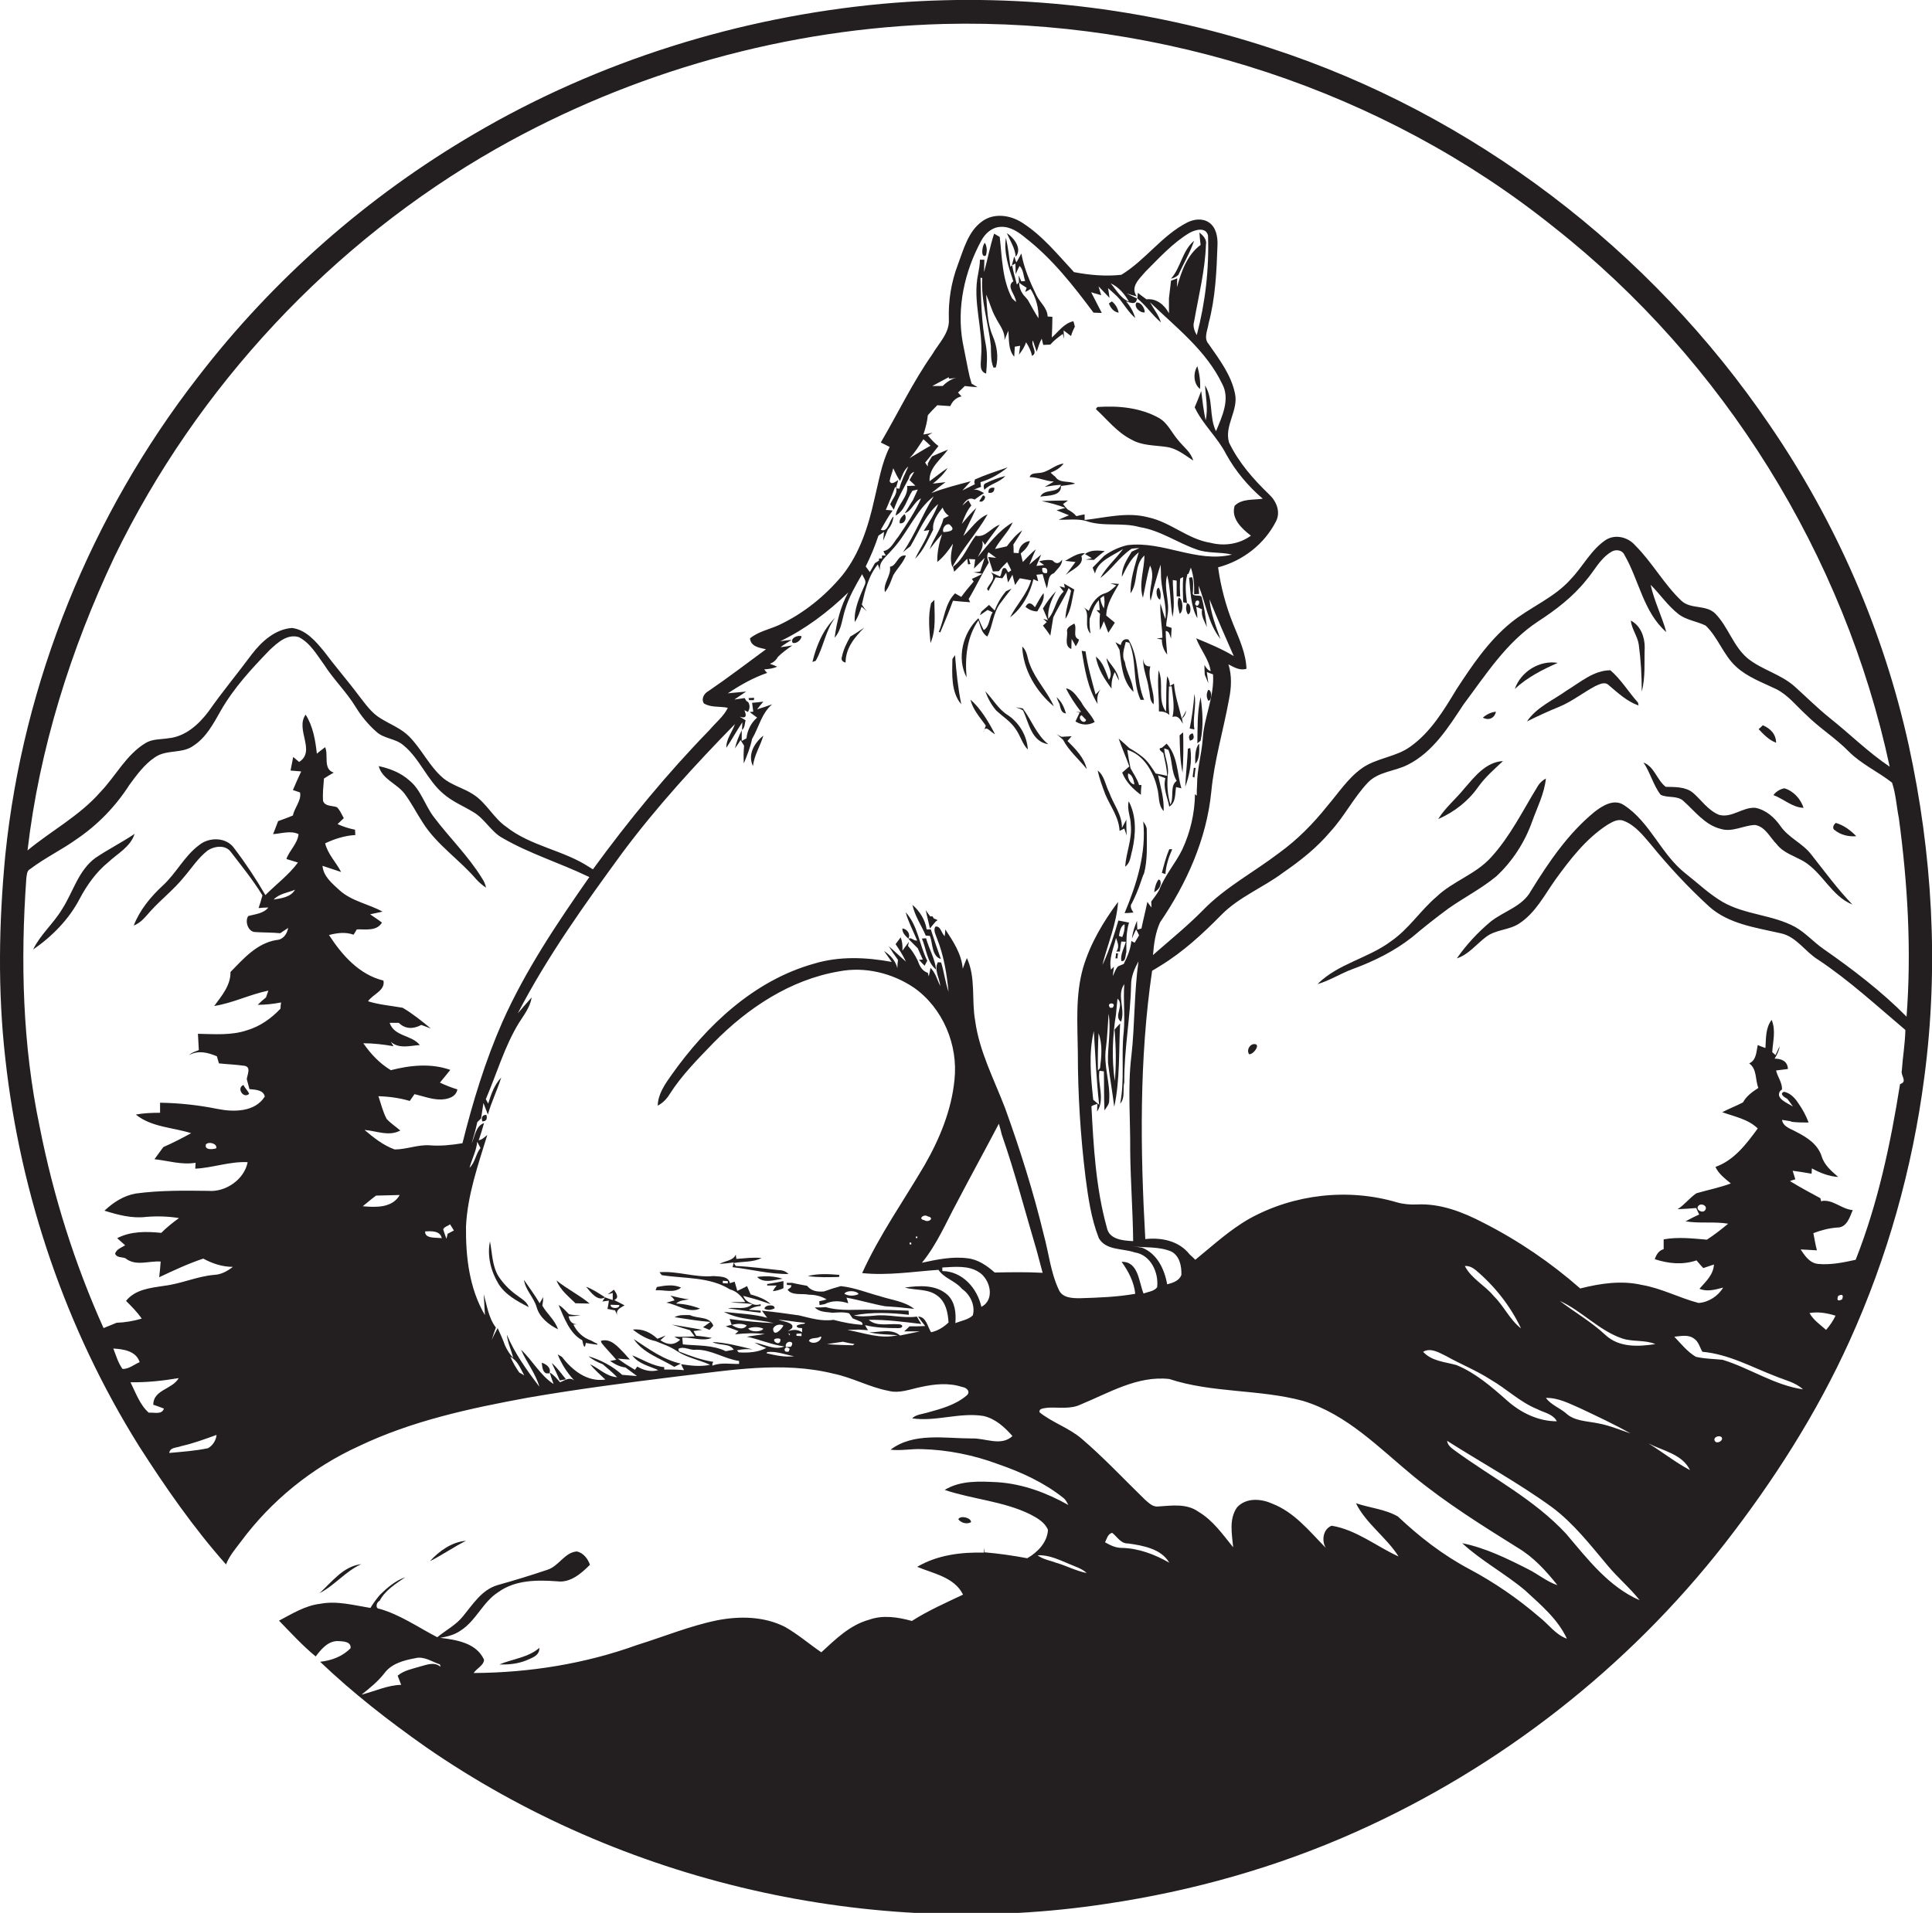 <?xml version="1.0" encoding="utf-8"?>
<!-- Generator: Adobe Illustrator 19.2.0, SVG Export Plug-In . SVG Version: 6.00 Build 0)  -->
<svg version="1.1" id="Layer_1" xmlns="http://www.w3.org/2000/svg" xmlns:xlink="http://www.w3.org/1999/xlink" x="0px" y="0px"
	 viewBox="0 0 653 646.7" enable-background="new 0 0 653 646.7" xml:space="preserve">
<g>
	<path fill="#231F20" d="M645.1,251.8c-8.5-38.6-24.6-75.4-46.9-108C557.9,84.4,497.8,38.5,429.5,16.3c-42.2-13.9-87.2-19-131.4-15
		c-48.3,4.5-95.8,19.3-137.7,43.9c-36.1,21.1-68.1,49.2-93.6,82.4C30.8,174,7.8,230.5,1.8,289c-2.2,22.9-2.6,46,0,68.9
		c5.1,46.3,20.5,91.5,45.2,131c8.9,13.9,18.4,27.6,29.4,40c1.1-2.9,3.2-5.3,5-7.7c10.3-13.9,24.1-25.1,39.9-32.3
		c18-8.6,37.6-12.8,57.2-16.4c16.8-2.9,33.7-5.1,50.7-7.2c17.4-2,35.2-5.2,52.5-0.9c6.4,1.3,12.2,4.6,18.6,5.8c3.7,1,7.4-0.6,11-1.3
		c4.5-1,9.4-1.5,13.9,0c1.3,0.1,3,1.5,1.6,2.8c-3.8,3.3-8.8,4.6-13.5,5.9c-1.7,0.5-3.7,0.6-5,1.9c8,1.2,16-2.1,24.1-0.8
		c4,0.9,7.2,3.8,9.8,6.8c-3.9,3.6-9.2,0.6-13.8,0.8c-9.1,0-19.6-2.1-27.4,3.8c3.4,0.4,6.9-0.3,10.3-0.2c8.9,0.2,17.8,2,26.1,5.1
		c7.8,2.7,15.5,6.2,22,11.4c0.8,0.6,1.2,1.5,1.7,2.4c-7.3-4.1-15.3-7.1-23.8-7.7c-6.1-0.3-12.6-0.7-18,2.6c9.5,3.2,19.9,3.8,29,8.3
		c2.3,1.2,4.9,2.7,5.9,5.2c-0.2,4.2-3.5,7.6-7,9.6c-4.8-0.9-9.6-1.6-14.4-2c0-0.4-0.1-1.1-0.2-1.5l0,1.6c-7.8-0.2-15.8,0.8-22.6,4.8
		c5.5,2.3,12.6,3.5,15.5,9.4c-5.9,2.8-11.8,5.4-17.3,8.9c-4.7-1.3-9.8-2.1-14.5-0.4c-6.5,1.8-11.3,6.6-16.1,11
		c-4.1-2.8-7.9-6.1-12.3-8.6c-7.1-3.6-15.4-3.7-23-2.2c-9.2,1.9-17.9,5.5-26.9,8.3c-17.7,6.4-36.5,9.4-55.3,9.5
		c1-1.6,3.4-2.5,3.5-4.5c-2.6-5.7-9.3-6.7-14.8-7.4c2.4-0.4,4.8-1,6.8-2.4c5.3-3.3,7.6-9.8,12.9-13.1c5.7-4.1,13.1-4.1,19.8-3.6
		c4.5,0.6,8.2-2.7,11.1-5.6c-0.7-2-2.2-4-4.4-4.5c-4.2,0.3-6.1,5-10,6.2c-5.6,1.9-11.2,3.6-16.9,5.2c-5.3,1.6-8.3,6.5-11.6,10.5
		c-2.4,3-5.8,4.7-8.7,7.1c-6.4-3.3-12.5-7.6-19.5-9.6c-1.6,0-1.1-2.3,0-2.7c1.9-3.6,5.5-5.8,8.7-8c-3.4,1.2-6.2,3.6-8.7,6.1
		c-1.1,1.3-2.2,2.8-3.1,4.3c-5.6-0.9-11.3-2.5-17-1.4c-5.1,0.6-9.5,3.4-13.9,5.7c4,4.1,7.9,8.4,12.4,12.1c1.9-2.5,4.2-5.3,7.6-5.2
		c1.6,0.1,4.4,0.1,4.2,2.4c-2.7,2.8-6.5,4.2-10.3,4.6c11.1,10.6,23.2,20,35.7,28.8c66.3,45.9,150.5,65.2,230.2,53
		c28.9-4.3,57.4-12.3,84.2-24.3c48.6-21.7,91.8-55.4,124.6-97.4c16.5-21.2,31.1-44,42.2-68.5c12.8-28.2,21.3-58.4,25.3-89.2
		C655.4,326.5,653.1,288.4,645.1,251.8z M142,563.4c-2.6,0.8-5.5,1.3-7.6,3.1c0.3,0.8,0.9,2.3,1.2,3.1c-4.7,0.1-8.9,2.2-13.4,3.3
		c2.8-2.2,5.5-4.4,7.7-7.2c2.4-3.3,6.6-4.4,10.4-5.1c3-0.8,5.7,1.2,8.4,2.1c0,0.2,0.2,0.6,0.2,0.8
		C146.8,561.7,144.3,562.8,142,563.4z M38.7,188.2c27.9-57.5,73.5-106.3,129-137.9c46-26.1,98.5-40.8,151.4-42.2
		c73.8-1.8,148.4,22.4,206.1,68.7c57.4,45.2,98.2,110.9,113.5,182.4c-7.3-4.9-13.5-11.1-20.3-16.5c-4.1-3.3-7.8-7-11.7-10.5
		c-4.7-4.3-11.2-5.7-16.1-9.7c-4.8-4.1-6.5-10.6-10.8-15c-3.1-3.2-8.3-1.4-11.5-4.4c-5.9-5.6-9.8-12.9-15.6-18.7
		c-2.4-2.8-6.7-3.9-9.9-1.9c-5,3.3-7.7,8.9-11.8,13.2c-5.6,6.4-13.8,9.5-20.3,14.8c-7.6,6.2-13.1,14.4-18.4,22.5
		c-4.3,7.1-8.7,14.5-15.6,19.4c-4.9,3.6-11.5,3.8-16.5,7.4c-4.7,3.4-7.9,8.4-11.6,12.7c-4.7,5.9-10,11.3-16.2,15.8
		c-8.5,6.5-18.2,11.6-25.7,19.3c-5,5.1-10.5,9.6-15.9,14.3l-1.1,1c0.3-3.8,0.8-7.6,2.4-11.1c9-13.2,15.7-28.1,17.3-44.1
		c1-10.6,4.1-20.8,6-31.3c0.8-3.9,1-8-0.2-11.8c1.9,1,3.9,2.2,6.1,1.5c-0.2-5.3-2.5-10.2-4.5-15.1c-2.5-6.2-4.2-12.7-5.1-19.2
		c8.4-2.2,15.7-7.9,19.6-15.6c1.6-3.2,0.1-6.8-2.4-9.1c-5.3-5.1-10.3-10.8-13.5-17.5c-1.7-5.7,3.3-10.9,2-16.6
		c-1.3-6.3-5.3-11.5-8.9-16.7c-1.8-2-0.3-4.7,0-7c2.3-8.6,2.7-17.6,3-26.5c0.1-2.8-0.5-6-2.9-7.6c-2.2-1.5-5.1-1.1-7.3,0
		c-8.6,4.4-14.2,12.8-22.3,17.7c-5.3,0.6-10.8,0.1-16-0.9c-5.5-5.9-10.6-12.3-17.5-16.7c-4-2.6-9.5-3.4-13.5-0.5
		c-4.8,3.4-6.3,9.5-8.3,14.8c-2.2,5.8-3.2,12.1-3,18.3c0.3,4.7-3.4,8.1-5.6,11.9c-6.6,9.4-11.6,19.9-17.4,29.8c1,0.5,2,1,3,1.5
		c-2.8,5.6-3.7,11.8-5.2,17.8c-2,9-4.9,18.2-10.8,25.6c-5.8,7-13.1,12.9-21.4,16.8c-3.3,1.5-7,2.2-9.8,4.5c0.2,2.8,3.2,3.2,5.4,3.7
		c-6.4,4.7-12.8,9.6-19.4,14.1c-1.5,0.8-2.6,2.6-1.6,4.2c2.4,1.5,5.4,0.9,8.1,1.5c-1.4,2.9-4.1,5-6.2,7.5
		c-14.3,14.7-27.3,30.5-39.4,47.1c-0.3-0.2-1-0.6-1.3-0.8c-8.7-5.7-19.6-7-27.9-13.5c-4.4-3-6.7-8.1-11.2-11
		c-3.3-2.2-7.4-3.1-10.4-5.7c-4.5-3.9-7-9.5-11.2-13.8c-2.7-2.8-6.5-4.2-9.7-6.2c-3.1-1.8-5.2-4.9-7.4-7.7c-3.8-5.1-8-9.9-11.8-15
		c-2.8-3.4-6.1-7.3-10.8-7.9c-5.7,0.4-10.3,4.6-13.6,8.9c-4.8,6.5-10,12.7-14.6,19.3c-3.3,4.4-7.9,8.6-13.7,9.1
		c-2.5,0.4-5.3,0.2-7.6,1.6c-6.6,4-10.1,11.2-15.3,16.6c-7,8-16.5,13-24.6,19.7C13.3,253.1,23.9,219.5,38.7,188.2z M381.6,102
		c-2.8-1.1-4.3-4-6.2-6.2C378.1,97,380.1,99.4,381.6,102z M323.2,127.7c-1.8,0.5-3.3,1.5-4.6,2.8c-1.2,0-2.3,0-3.5,0
		c1.9-1,3.7-2,5.6-3v0.5C321.5,128,322.3,127.9,323.2,127.7z M299.4,187.8h-1.3l0,1h-1l0,0.7c-0.3,0.2-1,0.7-1.4,0.9
		c-0.4,0.8-1.3,2.3-1.7,3c-0.5-0.6-0.9-1.3-1.4-1.9c1.7-3.4,3.1-6.8,4.3-10.4c0.5-0.3,1.4-1,1.9-1.3l-0.3,3c0.5-1.3,1.1-2.5,1.6-3.8
		c1.1-1.2,1.7-2.7,1.9-4.4c-1.5,1.3-1.8,5.6-4.3,4.5c1.3-2.2,2.5-4.5,4-6.5c-0.6-0.1-1.7-0.2-2.3-0.2c1.1-2.6,2.2-5.2,3.2-7.9
		l0.2,0.6l0.8-2.8c-0.9,0.5-2.3,1.8-2.9,0.4c0.2-1.5,0.9-2.9,1.2-4.4c0.7,1.5,1.4,3,2.3,4.3c0.7-1.7,1.3-3.7,2.8-4.9
		c-1.1,2.5-2.4,4.9-3,7.5l-1.1-0.1c0.5,1.9-1.4,3.7-2,5.4c0.4,0.6,0.8,1.2,1.2,1.8c1.3-3.7,3.2-7.1,5.1-10.6
		c0.2-1.1,0.8-1.8,1.8-2.2c-0.4,0.7-1.2,2.1-1.6,2.8c0.7,0.6,1.3,1.3,2,1.9c-0.7,0-2.1,0.1-2.8,0.1c0.5,3.7-3.4,6.4-3.9,10
		c3.2-1.7,3.8-5.6,5.7-8.4c0.5-0.1,1.4-0.3,1.8-0.4c-0.5,1.2-1.1,2.3-1.6,3.5c-1,1.5-1.8,3-2.8,4.5c2.5-0.8,3.1-3.9,5.5-5
		c-2,4.6-4.9,8.8-7.7,13c-1.5,1.7-2.5,4.4-5,4.8C298.8,186.9,299.2,187.5,299.4,187.8z M307.4,154.9c1.9-1.9,3.2-4.2,4.7-6.4
		c0.8,0.7,1.6,1.4,2.4,2.2C312.1,152,309.8,153.5,307.4,154.9z M38.3,455.9c3.4,0.2,7.7,0.8,8.9,4.6c-1.9,0.8-3.7,2.4-5.8,2.3
		C39.9,460.7,39.2,458.2,38.3,455.9z M50.3,477.6c-3-2.6-4.4-6.7-6.2-10.3c5.5,0.1,10.9-0.5,16.3-1.4c-2.1,3.8-8.6,3.9-8.6,9
		c1.2,0.4,2.4,0.8,3.6,1.3C54.7,478.4,52,477.4,50.3,477.6z M70.3,489.6c-4.3,0.9-8.7,1.2-13.1,1.6c0.3-2,2.6-1.7,4-2.3
		c4.1-0.9,8.1-2.4,12-3.8C73,487,71.9,488.7,70.3,489.6z M92.5,304.1c1.9-2,4.8-2.3,7.2-3.3C98.3,303.3,95.1,303.7,92.5,304.1z
		 M122.6,407.8c1.5-1.2,3-2.5,4.5-3.6c2.7-0.1,5.4-0.1,8-0.2C132.6,408.4,127.1,408.2,122.6,407.8z M143.7,416.3
		c2-0.1,5.1-0.3,5.6,2.3C147.6,418.3,143.5,418.9,143.7,416.3z M151.3,417.1c-0.1,0.4-0.3,1.3-0.4,1.7c-0.4-1.1-0.8-2.1-1.1-3.2
		c0.4-0.9,1.6-1.1,2.3-1.7c0.2,0.3,0.5,0.8,0.7,1.1l0.6,1C152.9,416.3,151.8,416.8,151.3,417.1z M145.3,387.2
		c-4-0.3-7.9,1.4-11.9,1.4c-3.9-1.4-7.1-4-10.2-6.6c4,0.3,8.2,2.3,12.1,0.2c-1.5-1.3-3.2-2.4-4.6-3.9c-1.3-2.4-1.9-5.1-2.8-7.7
		c3.6,0.1,7.2,0.6,10.6,1.6c0.4-0.6,1.2-1.7,1.6-2.3c3,0.7,6,1.9,9.1,1.8c2.2-0.1,4.9-0.8,5.4-3.4c-2-0.6-4-1.4-5.9-2.3
		c1.2-1.5,2.4-2.9,3.5-4.3c-6.5-2.3-13.5-1.6-20.1,0.1c-3.8-2.3-6.8-5.5-9.3-9.1c3.4,0,6.9,0.4,10.2,1l-0.9-1.5
		c2.7,2.5,6.6,1.3,9.8,1.1c-2.8-3.5-8.6-2.8-10.2-7.5c0.8,0,2.3,0,3.1,0c2.2,2.2,5,2.1,7.6,0.7c1,0.4,2.1,0.8,3.2,1.2
		c-3-2.5-6.1-5-9.5-7c-3.9-0.7-7.9-1-11.7-2.2c1.6-2.4,5.9-3.6,5.2-7c-8.2-2-14-8.6-18.4-15.4c2.7-0.7,5.6-1.1,8.3-0.1
		c0.3-0.5,0.9-1.4,1.1-1.8c3-0.1,6.7,0.7,8.5-2.3c-1.3-1-2.7-1.9-4-2.8c1.4-0.3,2.8-0.6,4.2-0.9c-4.7-2.6-10.4-3.5-14.5-7.2
		c-2.5-2.3-5.5-4.7-5.8-8.3c2.1,0.7,4.2,1.4,6.3,2.1c-1.7-3.3-4.5-6-5.4-9.7c3.2-1.5,6.6-2.6,10.2-2.8c0-0.4-0.1-1.3-0.1-1.8
		c-2-0.4-4-1-5.9-1.9c0.7-0.7,1.4-1.3,2.1-2c-0.7-1.3-1.3-2.7-2.3-3.7c-1.6-0.6-4-0.2-4.7-2.1c-0.2-2.5,0.1-5,0.3-7.6
		c1.1-0.7,2.2-1.4,3.3-2c-3.7-1.2-1.7-5.8-2.9-8.6c-0.9,0.7-1.9,1.4-2.8,2.2c-0.5-4.5-1.3-9.3-3.8-13.2c-3.6,5,3.6,12.3-2.2,16
		c-0.5-0.4-1.5-1.3-2-1.7c-0.3,1.5-0.6,3.1-0.9,4.6c0.9,0.1,2.7,0.2,3.6,0.3c-1,2.1-1.9,4.2-2.8,6.3c0.6,0.2,1.8,0.6,2.4,0.8
		c0.6,2.6-1.9,5.2-2.4,7.8c-1.7,0.7-3.3,1.3-5,1.9c-0.6,1.5-1.1,3-1.7,4.4c2.8-0.2,6-1.3,8.6,0c-0.3,3.2-3.1,5.5-4.1,8.4
		c1.3,0.4,2.6,0.8,3.9,1.2c-3.1,4.2-7.3,7.3-11,11c-3.2-5.5-6.7-10.8-10.6-15.9c-2.6-3.7-8.4-3.8-11.8-1c-5,3.7-7.7,9.5-12.3,13.7
		c-4.1,3.8-7.8,8.3-9.8,13.5c2.4-0.9,4-3,5.6-4.8c3.6-4,7.9-7.3,11.3-11.5c2.6-3,4.8-6.5,8-9c2.3-1.6,6.1-2.1,7.9,0.4
		c3.7,4.8,7.5,9.5,10.7,14.7c-0.4,1.4-0.8,2.9-1.3,4.3c0.8-0.1,2.5-0.2,3.3-0.2c-1.7,2.1-4.4,2.2-6.8,2.9c-1.2,1.7-0.1,5.3,2.3,5.4
		c2.8,0.2,5.7,0.1,8.5,0.4c0.9-0.6,1.8-1.2,2.7-1.8c-0.4,2.1-1.7,4-4,4.1c-6.6,1.1-11.1,6.3-15.5,10.8c0.1,4.5-3,8.1-5.5,11.5
		c6.3-1,12-3.9,18.3-5.2c-0.2,0.6-0.6,1.7-0.8,2.3c-1,0.8-1.9,1.6-2.8,2.5c2.7,0,5.3-0.3,7.9-0.8c-0.1,0.5-0.2,1.6-0.2,2.1
		c-3.1,3.3-6.9,6-11.3,7.3c-5.3,1.8-11,1.3-16.6,1.2c0.1,1.8,0.2,3.7,0.3,5.5c-1.2,0.5-2.4,0.8-3.3,1.7c3.1-1.7,6.3-0.9,9.4,0.4
		c0.2,0.6,0.5,1.8,0.7,2.4c2.8,0.3,5.7,0.4,8.5,0.8c2.5,0.3,1.1,3,0.9,4.5c0.3,1.1,0.6,2.3,0.9,3.4c1.9,0.2,4.7,0.2,5.2,2.5
		c-3.3,5.3-10.5,5.3-16,4.2c-6.4-1.3-12.9-2-19.4-2.1c0,0.8,0,2.5,0,3.4c-2.7,0-5.5,0.1-8.2,0.6c5.3,4.3,12.4,4.3,18.7,6.3
		c-3.1,1.7-6.2,3.3-9.4,4.7c-1,1.4-2,2.7-3,4.1c4.6,0.5,9.2,2,13.9,1.2c0,0.5-0.1,1.5-0.1,2c6-0.3,11.7-2.5,17.7-2.2
		c-1.1,5.8-7.4,10.2-13.3,9.7c-8.2-0.1-16.4-0.2-24.5,0.9c-4.1,0.7-7.6,3-10.6,5.8c4.5,1.4,9.3,2.7,14.1,2.1
		c3.7-0.3,7.4-0.2,11.1,0.4c-2.1,1.5-4.2,3.2-6,5c-5-0.5-10.3-0.6-14.9,1.8c0.9,0.8,1.8,1.6,2.7,2.4c-1.3,0.8-2.9,1.3-3.4,2.8
		c0.5,1.5,2.4,1.1,3.5,1.6c3.5,2.8,7.9,0.8,11.9,1.1c-0.1,1.8-0.3,3.5-0.5,5.3c4.9-2.3,9.8-4.6,14.9-6.3c3.1,1.7,6.5,2.8,10,2.8
		c-1.8,1.4-3.9,2.6-6.3,2.7c-5.8,0.5-11.1,3-16.9,3.7c-4.6,0.7-9.8,1.2-12.9,5.1c1.9,1.9,3.8,3.8,5.3,6c-2.8,0.8-5.6,1.3-8.5,1.4
		c-1.4,0.6-2.9,1.2-4.4,1.8c-9.8-21.8-17-44.7-21.6-68.1c-5.8-27.6-6.5-56-4.5-84c0.2-1.1,0.1-2.5,1.3-3.1c5-3.8,10.7-6.5,15.7-10.1
		c7.1-4.8,13.2-11.1,17.8-18.3c2.5-3.4,5.1-7,8.7-9.4c3.9-2.7,9.2-1.1,13-3.9c4.3-2.8,6.7-7.4,9.2-11.8c4.4-7.7,10.4-14.2,16.6-20.6
		c2.6-2.4,5.9-5.5,9.8-4.3c3.9,2,6.1,6,8.6,9.4c3.2,5,7.5,9.1,10.6,14.2c1.9,3.1,4.2,5.9,6.9,8.3c2.6,2.5,6.6,2.3,9.3,4.7
		c5.5,4.5,8,11.8,13.5,16.4c3,2.6,6.7,4.1,10,6.1c4,2.3,6.1,6.8,10.1,8.9c9,5.2,19.1,8.3,28.5,12.8l0.7,0.3
		c-10.9,15.6-21.6,31.5-29.4,49c-5.8,13.2-10,27-13.5,41C152.6,387.1,148.9,387.5,145.3,387.2z M73.1,388.2
		c-1.1,0.4-4.1,0.7-3.5-1.3C70.5,385.8,73.5,386.6,73.1,388.2z M175.5,464c-0.5-0.8-1.1-1.6-1.6-2.5c-0.4-0.7-1.1-2.1-1.4-2.8
		c2.5,1.3,3.4,4,4.7,6.3C176.8,464.7,175.9,464.2,175.5,464z M240.8,461.7c-0.1-0.5,0-0.9,0.3-1.3c-4-0.6-7.8-2-11.6-3.5
		c-0.1-0.2-0.2-0.7-0.2-0.9c1.9-1,3.9,0.6,5.9,0.3c5.2-0.1,9.6,3.1,14.6,3.8l0,1C246.8,461.2,243.7,460.5,240.8,461.7z M259.1,457.5
		l0.2-0.4c3.1-0.4,6.1,0.9,9.1,1.4C265.3,458.9,262.1,458.2,259.1,457.5z M267.3,455.3c-0.4,0-1.3,0.1-1.7,0.1
		C265.1,453,269.1,453.1,267.3,455.3z M266.4,450.7l0.6,0.3l-0.1,0.5C266.8,451.3,266.5,450.9,266.4,450.7z M266.9,456l-0.3,0.9
		C264.3,457.6,265.1,454.4,266.9,456z M270.9,451.7c-0.4,0-1.3-0.1-1.7-0.1l0-0.7c0.4,0,1.3-0.1,1.7-0.1L270.9,451.7z M271.9,447.5
		c-0.7,0.1-4,0.5-2,1.4l1.2,0.1v1.4c-1.4-1-3.2-1-4.8-0.3c0.4-0.3,1.1-0.8,1.4-1.1c1-1.9-3.3-2.3-4.6-2.8c2,0.1,4.1,0.4,6.1,0.7
		c0.7,0.1,2.2,0.2,2.9,0.3L271.9,447.5z M261.3,449.2c0.5-1.3,2.3-1.7,3.5-1.1C264.3,449.3,261.4,452.3,261.3,449.2z M263.8,452.8
		c0,3.2-4.5-0.6-0.5-0.3C263.4,452.5,263.7,452.7,263.8,452.8z M273.4,453.3c0.6-1.3,2.7-0.6,3.8-1.4l0.4,0
		C277.5,453.7,274.6,454.7,273.4,453.3z M288.3,454.8c-2.9-0.1-5.9-0.1-8.8-0.4c1.8-0.3,3.6-0.5,5.4-0.8c1.3,0.3,2.6,0.6,4,0.8
		C288.7,454.4,288.4,454.7,288.3,454.8z M328.8,444.7c-1.6,1.5-3.9,1.8-5.9,2.6c0.3-3.4-0.1-7.1-2.6-9.5c-3.9-3.6-9.7-3.2-14.5-2.5
		c3.7,1,7.9,0.3,11.1,2.8c2.8,2.1,3.5,5.7,3.7,9c-1.7,1.6-3.6,2.8-5.9,3.3c-1.2-1.8-1.6-5.3-4.4-5.3c0.8,1.1,1.5,2.1,2.4,3.2
		c-1.8,0.1-3.5,0.1-5.3,0.1c-0.6,0.6-1.2,1.2-1.8,1.7c1.3,0,4,0,5.3,0c-2.2,0.5-4.4,0.9-6.7,1.4c-2.8-2.5-7.1-1-10.4-1.1
		c3.1,0.8,6.4,0.7,9.6,1c-5.8,1.4-11.4-0.8-17-1.8c1.3,0,2.6-0.1,3.9-0.1c1,0.1,2.1,0.1,3.1,0.2c-0.3-0.4-0.8-1.2-1-1.7
		c3.7,0.9,7.4,1,11.2,1c1.8,0.1,1.8-1.4,0-1.3c-3.3-0.3-7.2,0.9-10-1.5c6-0.1,11.9,0.7,17.8,1.4c-0.4-0.6-1.2-1.9-1.5-2.5
		c-4.8,0.7-9.6-0.9-14.5-0.3c-2.3,0.2-4.6,0.4-6.8-0.1c6.1-1.2,12.5-0.9,18.6-0.2c0-0.3-0.1-1-0.1-1.4c-4-0.2-8.1-0.3-12.1-0.3
		c-5.3-0.2-10.7,0.6-15.9-0.9c-0.4,0-1.2,0.1-1.6,0.1c-0.5,0-1.6,0-2.1,0c1.6,1.7,4,1.5,6,1.8c1.9-0.1,3.8-0.3,5.6,0.2
		c0.3,0.4,0.9,1.3,1.2,1.7c1,0.4,1.9,0.8,2.9,1.2l0.4,0.5l0,0.5c-3.2-0.2-6.3-0.8-9.4-1.6l-0.4-0.1c-4,0.6-7.8-0.6-11.6-1.5
		c-4.2-0.6-8.4-1.2-12.6-1.6c0.5,0.6,1.3,1.8,1.8,2.4c-4.7-1.3-9.7-1.4-14.6-2c5.2,2.8,11.2,2.4,16.8,3.8c-5-0.2-10-0.7-14.9-1.4
		c0.2,0.5,0.5,1.5,0.7,2c1.7-0.4,3.5-0.6,5.1,0.2c-1.2,1.8-3.7,0.8-5.1-0.2c-0.5,0.1-1.5,0.3-2,0.5c1.4,0.5,2.9,1.1,4.3,1.6
		c-0.3,0.3-0.9,0.9-1.2,1.1c3.4-0.4,6.8-0.5,10.1-0.1c-2,0.3-4.1,0.6-6.1,0.9c4.3,0.9,8.3,2.7,12.7,3.3c-3.3,1.4-6.8-0.8-10.1-1.3
		c1.3,0.7,2.6,1.3,4,1.8c-2.8,1.5-6.1,1.7-9.3,1.5c-0.2-0.2-0.5-0.5-0.6-0.7c1.8-0.4,3.5-0.5,5.3-0.3c-4.5-1.1-9-2.3-13.6-2.5
		c2.2,1.3,5.8,0.3,7.2,2.6c-0.7,0.1-2,0.4-2.7,0.5c-4.5-2.2-9.7-1.8-14.5-2.3c0-0.6-0.2-1.7-0.2-2.3c3.3-0.2,6.8,1.4,10,0.1
		c-1.8-0.3-3.5-0.6-5.3-0.7c-0.2-0.4-0.7-1.2-0.9-1.6c0.7-0.1,2.2-0.3,2.9-0.4c-3.4-0.7-6.8-1.2-10.2-1.8c2,0.7,4,1.3,6.1,1.9
		c0.5,0.7,1.1,1.4,1.6,2.1c-2.3,0.1-4.6,0.2-6.9,0.1c0.5,0.3,1.5,0.8,2,1c-2,2-4.4,1.8-6.7,0.2c0.5-0.4,1.3-1.2,1.8-1.6
		c-0.9,0.4-1.8,0.7-2.8,1.1c-2.2-2.1-5.1-3.5-8.3-3.1c2.3,1.8,4.8,3.3,7.7,3.9c2.4,1,4.9,1.8,7.1,3.3c3.4,2.3,7.6,3,11.3,4.7
		c-3.2,0.7-6.5,0.3-9.8-0.2c0.3,0.7,0.6,1.3,1,2c-2.2-0.2-4.4-0.2-6.7-0.2l0-0.8c-3.9-0.4-7.3-2.6-10.8-4c2.1,2.9,5.7,3.6,8.8,5
		c-2.4,0.7-5,0.1-7.1-1.2c-0.2,0.3-0.6,0.8-0.8,1.1c-1-0.6-2.1-1.3-3.1-1.9c-0.9-0.6-1.8-1.2-2.7-1.9c1,0.1,3,0.3,4.1,0.3
		c-0.5-0.5-1.4-1.5-1.9-2.1c-2.1-2.1-4.5-5.2-7.9-4.2l0.2,0.7c1.6,2,3.4,3.8,5,5.7l-2.1,0.4c1.6,1.1,3.3,2,5.2,2.2
		c1.3,1,2.6,1.9,3.9,2.9c-1.7-0.1-3.3-0.3-5-0.4c-3.3-3-7.2-5-11.4-6.3c1.4,1.2,3,2,4.8,2.7c1.7,1.4,3.3,2.8,4.9,4.4
		c-3.6-0.2-6.1-3-9.2-4.4c1.6,1.9,3.4,3.5,5.2,5.2c-6.2,0.9-11.2-3.2-14.7-7.7c-0.3-0.2-1.1-0.6-1.4-0.8c1.3,3.3,3.2,6.2,5.6,8.8
		c-1.7-1.3-3.2,0-4.8,0.6c-1.1-1.2-2.1-2.5-3.5-3.3c0.4,1.3,0.8,2.6,1.3,3.9c-4.6-3-7.1-8-11-11.6c1.9,4.3,4.9,8,6.2,12.5
		c-4.2-5.5-8.3-11.2-11-17.6c0.3,2.7,1.5,5.3,2.2,7.9c-1.2-1.2-2.1-2.7-2.8-4.2c-0.7-2-1.6-4-2.5-5.9c-0.7,1.3-1.4,2.6-2,4
		c0.4-1.4,0.9-2.8,1.4-4.2c-2.5-3.3-3-7.4-4.1-11.3c0.1,2.4,0.3,4.7,0.4,7.1c-5.3-9-6.5-19.7-6.4-29.9c0.5-10.7,4.1-20.9,7.2-31
		c-0.9,0.7-1.7,1.6-2.9,1.8c0.5-1.4,1.4-4.3,1.8-5.8c-2.8,0.9-3.1,4.5-4.2,6.9c0.7-2.4,1.4-4.7,1.9-7.2c0.3-0.3,1-1,1.3-1.3
		c0.3-1.7,0.5-3.5,0.8-5.2c0.5,1.3,1,2.6,1.5,3.9c1.2-4.3,3.2-8.3,4.5-12.5c-2.3,2.4-3.4,5.6-4.4,8.8c-0.3-0.5-0.5-1-0.8-1.5
		c3.7-8.6,6.3-17.8,11.2-25.8c1.7-2.7,3.8-5.3,4.3-8.6c-1.2,1.3-3.5,4-4.7,5.4c10-19.3,22.7-37,35.5-54.5
		c11.5-15.4,24.5-29.6,37.9-43.3c-0.9,2.7-3,5-2.9,8c1.9-2.8,3.5-5.8,5.4-8.6c0,0.6-0.1,2-0.1,2.6c1-0.8,0.9-2.2,1.2-3.3
		c-0.5-0.3-1.5-0.9-2-1.2c2.6,0.8,2.2-0.7,1.6-2.2l1.2,0.6c0.7-1.2,0.7-2.3,0.1-3.3l-0.7-0.5l-0.5-0.9c-0.9,0.1-2.6,0.4-3.5,0.5
		c1-0.7,3-2,4-2.7c-1.6,0.2-4.7,0.4-6.2,0.6c4.2-2.8,8.6-5.3,13.3-6.9c-0.3-0.3-0.8-0.9-1-1.2c1.5-0.1,3-0.3,4.4-0.9
		c-0.6-0.3-1.9-0.8-2.5-1c1.2-0.4,2.1-1.2,2.7-2.3c1.5-1.5,3.2-2.7,4.9-3.9c-1,0.2-3,0.5-4,0.6c1.2-0.9,2.5-1.7,3.8-2.5
		c-1,0.1-2.9,0.3-3.9,0.5c8.5-4.1,16.2-9.9,23-16.5c-2.6,4.7-3.9,10-4.6,15.3c2.4-2.7,2.5-6.4,3.6-9.7c1.3-4.2,3.5-8,5.7-11.8
		c0.4,1.2,1.6,2.2,0.9,3.6c-1.7,4-3.7,8.1-3.4,12.6c1.1-1.6,1.7-3.4,2.3-5.2c0.5,0.4,1.4,1.2,1.8,1.6c-0.6-0.7-1.2-1.5-1.7-2.3
		c1.1-4.8,2.2-9.7,5.4-13.6c0.2,0.5,0.6,1.6,0.8,2.1c-0.7-3,2.2-4.8,3.8-6.8c5.4-5.6,8.1-13.5,14.3-18.3
		c-3.8,6.1-6.3,12.9-10.4,18.9c0.8-0.7,1.7-1.4,2.5-2c2.9-4.9,5-10.5,9.4-14.3c-1.2,3.3-3,6.2-4.9,9.1c0.5-0.1,1.4-0.2,1.9-0.3
		c-1.1,3.5-3.3,6.4-4.8,9.7c2.8-2.7,4.3-6.4,6.1-9.8c-0.3-3,1.5-5.3,3.2-7.5c0.4,1.2,1.1,2.1,2.1,2.8c-0.6,0.3-1.2,0.6-1.8,0.9
		c-0.9,3.7-3.4,6.8-4.7,10.4c1.3-1.7,2.7-3.5,4.2-5.1c-1,3-1.7,6.2-1.6,9.4c2.1-1.7,3.8-3.9,5.3-6.2c-0.5,2.6-1.2,5.3-0.2,7.9
		c3.4-6.3,8.4-11.6,11.9-17.8c-3.5,1.4-5.5,4.8-8.2,7.3c1.3-3.2,3-6.3,4.4-9.5c-1.8,1.7-3.3,3.5-4.9,5.4c0.8-2.2,1.7-4.4,3.2-6.2
		c-0.3-0.6-0.7-1.2-1-1.8c-0.5,0.5-1.5,1.3-2,1.8c0.9-1.5,2.2-3,4.1-2c0.8-0.6,2.4-1.7,3.2-2.2c-1.1-0.6-2.3-1.4-3.6-1.1
		c0.7-0.3,2-0.8,2.6-1c-0.1-0.4-0.2-1.2-0.2-1.6c3.4-1,6.5-2.8,9.2-5c-3.8,1.3-7.5,2.5-11.1,4.1c0,0.2-0.1,0.6-0.2,0.8
		c0,0.2,0.1,0.6,0.2,0.8c-1.4,0.7-2.8,1.4-4.2,2.1c0.9-1,1.8-2,2.8-3.1c-4.5,1.2-9,2.3-13.3,4c1.6-1.3,3.2-2.5,4.8-3.7
		c-1.1,0.1-3.2,0.4-4.3,0.5c1.9-1.5,3.7-3.2,5-5.3c-2.1,1.4-4.1,3-6.1,4.5c-0.3-4.6,3.8-7.3,6.2-10.7c-1.8,0.7-3.6,1.5-5.4,2.3
		c-0.5,0.8-1,1.6-1.4,2.4c0,0.3,0,0.8,0,1c-0.2-0.3-0.7-0.9-0.9-1.3c1.5-1.8,3-3.7,4.5-5.6c-1.4-1-2.5-2.3-3.6-3.6
		c0.4-0.2,1.2-0.7,1.6-0.9c-0.8,0.2-2.3,0.5-3.1,0.6c0.7-2.1,1.3-4.3,1.5-6.5c1-1.2,2.1-2.3,3.2-3.4c1.4,0.1,2.9,0.2,4.4,0.3
		c0.7-1.7,2-2.9,3.8-3.3c-0.3-0.3-0.9-0.9-1.2-1.3c0.8-0.7,1.5-1.4,2.3-2.2c1.4,0.2,2.9,0.3,4.3,0.4c-0.5-0.3-1.5-0.9-2-1.2
		c-0.5-1.6-0.9-3.2-1.2-4.8c-0.6-3-1.2-6.1-1.8-9.1c-2.1-11.8,0.6-24,6.3-34.5c1.3-2.4,3.6-4.5,6.5-4.6c3.3-0.2,6.1,1.8,8.5,3.8
		c9,7,16.1,16.1,22.9,25.2c0.7,0,2.1,0.1,2.8,0.1c-1.2-2.3-2.4-4.7-3.6-7c0.8,0.3,2.5,0.7,3.4,1c-0.2-0.7-0.7-2.2-0.9-3
		c1.2,1.3,2.5,2.6,3.7,3.9c-0.1-0.8-0.3-2.5-0.5-3.3c1.3,1.2,2.8,2.4,4,3.8c1.7,2.2,3.1,4.5,5.2,6.3c-0.6-2.1-1.7-4-3.1-5.6
		c1.5,0.4,3.4,1.4,3.7-1c-1.2-0.5-2.3-1.1-3.5-1.7c0.8,0.3,2.6,0.8,3.4,1c-2.3-3.3,1-6,3-8.4c4.7-4.7,9.2-9.7,14.9-13.1
		c2-1.1,5.5-2,6.2,0.9c0.4,11.4-0.9,22.7-3.8,33.7c-0.8-1.4-1.4-3-0.9-4.6c1.5-8.6,3.7-17.2,4-25.9c0.4-1.8-0.9-3.1-2.2-4.2
		c0.1,1.4,0.2,2.8,0.4,4.2c-4.6,3.4-6.5,9-8,14.3l0.1-3c-0.5,0.2-1.5,0.6-2.1,0.8c-0.2,2-0.5,4-0.7,5.9l0,0.1c0,0.7,0,2.1,0,2.8
		c0,0.6,0,1.7,0,2.2c-1.5-2.8-4.2-5.1-7.6-4.7c-1-0.7-2-1.5-2.9-2.2l-0.2,1.9c3,2.4,5.1,5.7,8,8.1c-0.8-2.5-2.5-4.6-3.7-6.8
		c8.8,8.5,19,16.3,24.4,27.6c2.8,5.2-0.1,11.1-2.1,16c-2.4-4.9-0.8-10.8-3.7-15.5c0.2,3.9,1.1,7.9,0.2,11.8
		c-0.7-3.3-1.1-6.6-1.5-9.9c-0.7,1.8-1.4,3.7-2.2,5.5c2.7,5.8,7.7,10.1,10.6,15.8c3.2,5.8,7.4,10.8,12.4,15.1
		c-3.2,0.5-7-0.1-9.5,2.4c-1.3,4.3,2.4,7.7,5.5,10.1c-4,2.9-9,3.6-13.7,2.4c-7.6-1.2-13.5-7-21-8.6c-7.1-1.9-14.4,0.1-21.5,0.9
		l0-1.9c-0.7,0.1-2.1,0.4-2.8,0.6c-0.8-1-1.9-1.7-3-2.3c-0.4-0.4-1.1-1.3-1.5-1.8c0.4-0.3,1.3-0.9,1.7-1.2c-3,0-5.9,0.1-8.9,0.2
		c2.7,0.6,5.5,1.3,8,2.3c-0.8,0.2-2.3,0.6-3,0.8c1.4,0.6,2.8,1.1,4.2,1.7c-1.2,0.5-2.3,1-3.5,1.5c3.1,0.1,6.2-0.4,9.2,0.4
		c5.9,2.1,12.3,0.4,18.2,2.1c6.9,1.1,12.6,5.2,19.1,7.5c3.9,1.5,8.1,0.8,12.1,1.8c-12,2.9-23.3-4.7-35.3-3.2
		c-2.8,0.6-5.5,1.9-7.9,3.6c-1.3,1.3-2.6,2.7-3.9,4c0.2,0.5,0.6,1.5,0.8,2c0.9-4.3,6.2-6.1,9.5-8.3c-2.5,3.4-5.7,6.1-7.7,9.8
		c3.9-2.9,6.5-7.2,10.6-9.9c0.8-0.1,1.7-0.2,2.6-0.2c-0.7,0.3-2,0.9-2.6,1.2c-1.6,2.6-3.4,5.3-3.3,8.5c1.5-3,3-6.2,5.7-8.3
		c-1.3,4.5-2.9,9.1-2.8,13.9c2.8-3.9,1-9.4,4.7-12.8c0,4.8-2,9.5-0.5,14.3c0.8-3.6,1.3-7.3,2.4-10.9c2,3.9-0.8,7.9,0.2,11.9
		c0.4-1.4,0.7-2.8,1-4.2c0.8-2.7,1.5-5.4,2.4-8c0,0.8,0.1,2.3,0.1,3c-0.1,5.2,2.1,10.2,1.5,15.4c-0.7-1.7-1.1-3.5-1.7-5.3
		c-0.2,3.9,0.6,7.7,0.7,11.6c-0.5,0.1-1.5,0.2-2,0.3c0.4,0.1,1.4,0.2,1.8,0.3c0,1.9,0.6,3.6,1.8,5.1c-0.2-2.7-0.5-5.3-0.5-8
		c1.3,0.1,1.4,1.6,1.8,2.6c0-0.9,0.2-2.7,0.2-3.6c-0.4-0.2-1.3-0.4-1.8-0.6c-0.1-1.2,0.3-2.5,0.4-3.7c0.9-4.5-1.4-9-0.1-13.5
		c1.2,4.6,1,9.4,1.8,14.1c0.9-4.1,0.1-8.4,0.1-12.5l1.3,0.2c0,1.8,0,3.5,0,5.3l1.2,0.1c-0.1-2-0.2-4.1,0-6.1l1-0.5
		c-0.2,2.8-0.1,5.7,0,8.5l1.3,0.3c-0.4-3.2-0.8-6.5,0.1-9.6l0-0.2l0.4-0.1c0.2-0.5,0.6-1.6,0.8-2.1c1,2.9,1.2,5.9,1.1,9l1.7-0.1
		c0-0.7-0.2-2.1-0.2-2.8c2.5,6,3.2,12.8,7.4,18c-1.6-4.4-3.3-8.8-3.7-13.4c2.6,6.5,5.4,12.8,8.2,19.2c-4-2.4-8.3-4.2-12.7-6
		c1.4,3.8,4.3,7,4.9,11.1c-1-0.3-1.6-1.2-2.1-2.1c0,1.1,0,2.2,0.1,3.3c0.3,0.7,0.9,2.1,1.2,2.9c-0.1-1-0.4-2.9-0.5-3.8
		c0.5,0.2,1.6,0.6,2.1,0.8c0.5,7.6-3.1,14.5-3.5,22c-0.4,5.1-1.9,10.1-1.9,15.3c-0.1,1.2-0.1,2.5-0.1,3.7l-0.6-0.5
		c-0.1,6.5-1.6,12.9-4.3,18.7c-2.3,4.7-5.9,8.7-7.8,13.7c-0.8,1.4-1.7,2.6-2.7,3.9c0,0.5,0.1,1.5,0.1,2c-0.4-0.5-1.1-1.4-1.4-1.9
		c-0.6,3-1.4,6-2,9c-0.3,0.1-1,0.3-1.4,0.4l-0.1-3c-0.8,1.9-1.5,3.9-1.7,6c0.3-0.8,1-2.3,1.4-3.1c0.3,0.6,0.7,1.3,1,2
		c-0.4,0.6-1.1,1.9-1.5,2.5c-0.3-0.1-0.8-0.4-1.1-0.6c-0.3,2.8-1.3,5.3-2.6,7.8c-0.5,0.2-1.5,0.6-1.9,0.8c-0.9,0.9-1.2,2.2-1.8,3.3
		c0.1-0.8,0.3-2.4,0.4-3.2l-1,1c-0.8-3.7,0.9-7.2,1.7-10.7c0.5,1.5,1.3,3,0.1,4.6l1.2,0c0.1-0.8,0.3-2.6,0.5-3.4l1.5,0.1
		c-0.5,2.1-1.9,4.2-1.5,6.5c1.6,0.3,1.3-2,1.7-3c0-3.4-0.1-6.8,0.9-10c-1.2-0.2-2.4-0.5-3.6-0.7c-1.4,4.8-2.9,9.5-4.9,14l-0.5,1
		c1.8-7.1,4.8-13.9,5.3-21.3c-5,6.7-9.4,14.1-11.8,22.2c-2.7,9.4-1.9,19.2-1.8,28.9c0,14,0.9,28.1,2.6,42c0.9,6.9,1.9,14,4.5,20.6
		c2.4,4.2,8.1,3.4,12.1,4.8c5.4,0.8,8.2,6.8,7.6,11.8c-1.1,1.4-3,1.5-4.6,2.1c-1.6-3.9-1.7-10.9-7.4-10.7c2.3,3.2,4.2,6.8,4.6,10.8
		c-6.2,1.1-12.4,1.3-18.7,1.5c-2.6,0-5.9-0.1-7.1-2.8c-2.8-5.9-3.4-12.4-5.1-18.6c-3.5-14.5-8-28.8-13.1-42.9
		c-3.7-9.7-8.7-19.1-10.1-29.5c-1.3-7.1,0.3-14.5-2.8-21.2c-0.4,0.9-1.1,2.7-1.4,3.6c-0.4-5-3.2-9.2-5.9-13.3c0,0.6-0.1,1.8-0.2,2.3
		c-1.1-0.9-1.4-3.7-3.2-3.2c-0.7,1.4,0.2,2.7,0.6,4c2.3,5.7,3.3,11.9,3.9,18c-1.1-3.2-1.5-6.6-2.5-9.9c-0.3,0-0.8-0.1-1.1-0.1
		c-1.4,2.6,0.6,5.4,0.8,8.1c-1-2.1-1.6-4.5-3.3-6.2c-0.1,0.7-0.4,2.2-0.6,2.9c-0.1-0.3-0.2-0.9-0.3-1.2c-1.9-0.6-2.8-2.3-3.4-4.1
		c-0.9-1.8-1.9-3.5-3.3-5l0.3-1.4l-2.2,3c0.1-1.6,0-3.1-0.6-4.5c-0.4,0.6-1.3,1.7-1.7,2.3c1.3,1.9,2.5,3.8,3.5,5.9
		c-2-1.7-3.8-3.5-5.8-5.2c0.9,1.5,2,3.1,3.1,4.6c-0.1,0.9-0.2,1.9-0.2,2.8c-0.6-2.5-2.4-4.4-4.5-5.8c0.9,1.3,1.7,2.4,2.6,3.7
		c-8.7-1.6-17.7-2-26.3,0.6c-20.3,5.7-36.3,20.9-48.2,37.7c-2.2,3.1-4.5,6.4-4.6,10.3c1.7-0.9,3.1-2.3,4.1-4
		c4.1-6.4,9.5-11.8,14.8-17.3c11.5-11.7,25.9-21.3,42.4-24.1c8.8-1.7,18,0.6,25.3,5.5c9.8,6.9,15,19.4,13.7,31.2
		c-1,10.2-5,19.9-10.1,28.8c-7.1,12.1-15.3,23.7-21.1,36.5c8.6,0.9,17.2-0.5,25.8-1.1c1.9,2.9,5.7,3.7,7.9,6.4
		C328,437.7,329.7,441.4,328.8,444.7z M258,449.2c-0.7,1.2-4.4,1.2-5.1-0.1C254.5,448.5,256.5,448.5,258,449.2z M158.7,394.8
		c0.8-3,2.3-5.7,2.6-8.8c0.4,0.7,0.7,1.4,1.1,2.1C160.8,390.1,160.6,393,158.7,394.8z M321.4,177.8c1.8,1.8-1.4,2-2.5,2.1
		C318.1,178.6,320.3,176.1,321.4,177.8z M371.5,373.5c-0.7-0.6-1.3-1.1-2-1.7c-0.8-7.7-1.6-15.6,0.2-23.2
		C370.2,356.9,370.6,365.2,371.5,373.5z M371.3,349.3c1.4,3.8,1,7.9,0.5,11.8l-0.7,0.8C371,357.7,371.1,353.5,371.3,349.3z
		 M370.9,373.2l-0.1,2.6c2.8-4.1,0.1-9.3,0.8-13.8l1.5,0.2c0.1,4.4,0,8.8,0.2,13.2c0.7-1.1,1.7-2.1,1.6-3.5c0.4-5.9-2-11.7-1.1-17.6
		c0.5-3.9,0.6-7.7,0.9-11.6c0.9,5.5-0.4,11.1-0.2,16.6c0.6,5,1.5,9.9,2.1,14.9c2-9.3,1.5-18.8,2-28.2c-0.7,0.7-1.3,1.4-1.9,2.1
		c0.5,5.8,0.6,11.6,0.1,17.4c-1.1-7.5-0.8-15.2,0.4-22.6c0.2-1.8,0.3-3.5,0.5-5.3c2.5,2.2-1.5,6,1.2,7.8c1.6-4.2-1.6-8.9,1.1-12.7
		c-0.4,5.4,0.3,10.8-0.2,16.2c-0.9,8.1,0.4,16.2-1.2,24.2c1.8-1.9,0.8-4.9,1.4-7.2c-0.1-11.1,2.1-22,2.3-33c0-2.8,1.2-5.5,2.5-7.9
		c-1.5,10.6-1.2,21.3-2.4,32c-1.3,10.6-0.3,21.3-0.4,32c0.1,10.2,0.9,20.4,1,30.6c-3.4-0.2-8.1-0.5-8.9-4.6
		c-3.7-13.3-4.5-27.3-5.2-41C369.4,373.6,370.4,373.4,370.9,373.2z M376,340.7l-0.8,0C373.6,338.7,377.8,338.8,376,340.7z
		 M395.9,423.1c2.8,1.5,3.5,4.9,3.4,7.9c-0.7,2-2.9,2.7-4.8,3.2c-0.9-5.1-3.4-10.4-8.5-12.4c-1.2-0.2-2.4-0.4-3.5-0.5
		C386.9,421.9,391.6,421.3,395.9,423.1z M378.2,316.4c0.2-1.3,0.6-3.5,1.9-3.9c0.1,1.5-0.2,2.9-0.8,4.3
		C379,316.7,378.5,316.5,378.2,316.4z M312.4,412.5c-2.3-0.4-0.1-2.2,1.1-1.3C316.1,411.7,313.8,413.5,312.4,412.5z M310.1,418.5
		l-0.5,0.1l-0.1-0.5l0.5-0.1L310.1,418.5z M308,420.7l-0.5,0l-0.1-0.6l0.6,0L308,420.7z M331.7,441.8c-1.4-6.3-6.4-12-13.2-12.1
		l0-1.2c4.1-0.2,8.8-0.8,12.4,1.6C334.7,432.5,336.4,439.4,331.7,441.8z M336.2,430.2c-2.6-2.3-5.6-4.4-9.1-4.8
		c-5.2-0.7-10.4,0.4-15.5,1.5c5.1-6.2,8.2-13.7,12-20.7c4.6-8.8,9.4-17.5,14-26.3c0.3,0.9,0.8,2.8,1,3.7
		c4.5,12.9,7.9,26.1,11.8,39.2c0.7,2.5,1.3,5,2,7.5C347,430,341.6,430.1,336.2,430.2z M356.9,528.3c-2.1-0.8-4.4-1.1-6.2-2.5
		c3.8-0.2,7.2,1.5,10.6,2.9c2,0.9,4.3,1.5,6,3.1C363.7,531.1,360.4,529.3,356.9,528.3z M379.1,523.3c-2,0-3.9-0.9-5.6-1.9
		c0.6-1.2,0.9-2.8,2.4-3.2c1.7,1.3,2.9,3.7,5.4,3.6c5,0.7,11.2,1.8,13.9,6.5C390.3,525.5,384.8,523.4,379.1,523.3z M520.3,546.7
		c-7.3-6.3-15.2-11.7-23.6-16.2c-8.9-4.7-16.9-10.9-24.2-17.8c-4.3-2.5-9.5-2.9-14.2-4.5c3.4,6.9,10.3,11.5,14.4,18
		c-7.5-3.4-14.2-9-22.6-10.4c-2.9,1.1-3.5,5-2,7.5c-5.5-5.6-10.6-12.1-18.2-15c-3.8-1.7-8.8-2-11.8,1.3c-2.8,4-1.7,9.1-1.3,13.5
		c-3.5-4.3-6.8-9.1-11.7-12c-4-2.9-9.1-2.1-13.7-1.8c-1.8,0.2-3.1-1.2-4.4-2.3c-7.1-6.9-13.9-14.2-21.4-20.6
		c-4.3-3.7-9.8-5.4-14.2-8.9c-0.5-1.5,1.9-1.4,2.8-1.6c3.7-0.2,7.6,0.6,11.1-1.1c9.5-3.9,19.2-9.8,29.9-8.6
		c14.6,4.8,30.4,3.4,45.2,7.4c14.9,4.5,25.8,16,37.5,25.6c11,9,23,16.5,35,24c5.4,3.2,9.6,7.8,13.5,12.7c-3.6-1.2-6.5-3.7-9.9-5.4
		c-7.1-3.6-14.4-7.2-22.3-8.8c6.5,6,14.4,10.2,21.2,15.9c5.3,4.9,11.1,9.7,14.2,16.4C525.7,552.6,523.4,549.1,520.3,546.7z
		 M503.8,466.4c5.4,3.1,9.9,7.6,15.8,10c2.3,1.2,5.3,1.6,6.6,4.1c-6.3,0-12.2-2.9-16.8-7c-5.2-4.6-10.6-9.3-17.1-12
		c-3.9-1.1-8.4-1.3-11.3-4.5c2.6-1.5,5.4,0.3,7.7,1.4C493.7,461.2,499,463.3,503.8,466.4z M495.1,428c1.4-0.1,2.6,0.5,3.7,1.4
		c6.4,5.4,11.7,12.1,15.3,19.7c-3.8-2.9-5.8-7.6-9.2-10.9C501.9,434.5,497.3,432.3,495.1,428z M522.5,472.6
		c4.2-0.1,7.9,1.9,11.6,3.5c5.7,2.7,11.5,5.4,17,8.5c-3.6-1.2-7.1-2.7-10.9-3.4c-3.8-0.8-8.1-0.7-11-3.5
		C527,475.9,524.2,474.9,522.5,472.6z M529.4,518.6c-10.8-11.7-25.1-19-37.8-28.3c-1.1-0.8-2.3-1.7-2.5-3.2
		c11.8,7.5,24.1,14.2,35.4,22.4c7.4,5.5,13,12.8,18.9,19.8c3.4,4.1,7.5,7.5,10.8,11.7C543.8,536.5,536.6,527.1,529.4,518.6z
		 M542.6,451.3c-4.7-4.4-10.3-7.6-15.4-11.5c7.5,3.4,13.2,10,21.1,12.7c3.6,1.2,7.6,0.4,11.2,1.9
		C553.7,455.3,547.2,455.6,542.6,451.3z M557.2,488c4.9,2.5,11.4,3.6,14,9C566.3,494.4,561.9,490.9,557.2,488z M579.7,487.3
		c-1-1.3,1.3-2.3,2.2-1.4C582.6,487,580.5,488.2,579.7,487.3z M582.2,459.7c-3-0.3-6-0.3-9-1c-2.9-1.7-5-4.4-7.3-6.8
		c2.2-0.2,4.7-0.8,6.6,0.6c1.6,1,2,3,2.9,4.5c8.9,0.8,16.7,5.2,24.8,8.3c3.1,1.3,6.6,2,9.2,4.4C599.7,468.3,591.4,462.5,582.2,459.7
		z M617.2,449.6c-2-1.8-4.3-3.3-5.6-5.7c3-0.5,5.9,0,8.8,0.9C619.6,446.5,618.5,448.1,617.2,449.6z M622.6,439.3
		c-1.4,0.7-1.9,0.3-1.3-1.2C622.7,437.4,623.2,437.8,622.6,439.3z M644.4,343.7c-8.5-8.6-18.2-16-28.1-22.9c-3.3-2.3-6-5.4-9.5-7.4
		c-7.7-4.2-17-4.1-24.6-8.5c-4.6-2.7-8.4-6.4-12.5-9.6c-8.3-6.5-11.9-17.3-20.8-23.1c-3.4-2.3-7.3,0.2-10,2.3
		c-8.9,7.3-15.4,16.9-21.4,26.6c-2.9,5.4-9.2,6.9-13.7,10.5c-4.3,3.6-8.2,7.8-11.4,12.4c4-1.3,6.6-4.8,9.8-7.2
		c3.3-2.6,7.9-2.3,11.3-4.6c5.5-3.6,8.5-9.6,12.2-14.8c5-6.9,10.3-13.8,17.5-18.5c1.7-1,3.6-2.2,5.6-1.4c3.9,1.5,6.5,4.9,9.1,7.9
		c6.1,7.5,12.7,14.6,19.8,21.1c6.6,5.9,15.8,7.1,24.1,9c5.4,1.1,8.3,6.3,12.8,9c10.5,7,19.8,15.6,29.4,23.7
		c-0.1,4.6-0.9,9.2-1.2,13.7c-0.5,1.7,2.1,3.8-0.6,4.6c-3.2,20.2-7.5,40.4-15,59.4c-4.1,0.9-8.4,1.8-12.7,1.4
		c-2.9-0.3-4.5-2.8-5.9-4.9c1.8,0.1,3.7,0.2,5.5,0.3c-0.5-1.9-0.8-3.8-1.2-5.8c2.6-1,5.3-1.7,8-1.9c3.2,0.1,4.3-3.4,5.3-5.9
		c-3.7-0.3-6.6-3.6-10.3-3.1l-0.3,0.2c-0.1-0.3-0.3-0.8-0.3-1.1c-3.5-1.9-6.9-3.7-10.3-5.8c0.4-0.2,1.3-0.5,1.8-0.6
		c-0.3-1-0.6-2-0.9-2.9c2.1,0.3,4.3,0.6,6.4,1c0-0.5,0.1-1.4,0.1-1.8c2.7,1.5,5.7,2.7,8.9,2.9c-2.3-2-4.7-4-5.6-7
		c-1.3-4-4.9-6.4-8.5-8.2c-1.9-1.1-4.5-1.7-4.9-4.1c0.8,0.1,2.4,0.4,3.2,0.5l-0.3,0.1c2,0.3,4.1,0.3,6.1,0.3
		c-0.9-2.4-2.1-4.6-3.6-6.7c-1.1-1.7-2.7-3.3-4.7-3.7c-1.8,0.7,0.2,1.9,1.1,2.4c0.6,0.8,1.3,1.7,1.9,2.6c-1.8-1.2-6.1-2.7-4.3-5.3
		l0.6-0.5c0.1-2.3-1.5-4.2-2-6.4c1-0.1,3-0.4,4-0.5c-0.1-2.6-2.1-3.5-4.5-3.5c0.8-1.3,1.5-2.7,1.7-4.2c-0.5,1-0.9,2-1.4,3l-1.1-1
		c0.2-3.6,1.3-7.3-0.2-10.9c-2.1,2.7-1.9,6.3-2.1,9.5c-0.6-0.2-2-0.7-2.6-1c-0.5,2.2-0.4,5.1-2.9,6.2c2.7,1.9,2,5.5,3.1,8.3
		c-2,1.3-4,2.7-5.2,4.9c-2.3,1.2-4.7,2.1-7,3.3c4.1,1.5,8.7,2.3,12,5.5c-3.8,5.2-8,10.8-14.3,13c1.1,2.4,3.2,3.9,5.2,5.6
		c-3.8,1.4-7.8,2.2-11.6,3.3c-2.3,1.5-4,3.9-6.4,5.4c2.1-0.1,4.2-0.2,6.3-0.4c0.3,0.6,0.8,1.7,1,2.2c-1.6,0.7-3.1,1.5-4.6,2.3
		c4.8,0.8,9.6,0,14.4,0.8c-2.3,1.9-4.7,3.8-7.2,5.4c-4.8-0.4-9.7-1-14.6-0.1c0,1.1,0,2.2,0,3.3c-1.7,0.5-2.5,1.9-3,3.4
		c4.6,1.5,9.4,2,14.1,0.4c0.8,0.9,1.5,1.8,2.3,2.6c0.9-0.3,2.7-0.9,3.6-1.2c-0.2,3.5-2.8,5.8-4.9,8.2c2.6,1.1,5.3,0.3,8-0.4
		c-1.7,2.9-5,5-8.3,5.2c-6.5-1.7-12.6-5-19.2-6.1c-6.9-1.6-14.1-0.5-20.8,1.2c-9.9-8.7-20.9-16.2-32.7-22.2
		c-6.9-3.6-14.5-6.6-22.5-6.2c-2.3,0.1-4.6-0.1-6.7-0.7c-16.5-4.9-34.9-2.8-49.9,5.5c-6.7,3.8-12.4,9.1-18.3,13.9
		c-0.5-0.5-1.4-1.4-1.9-1.8c-3.6-4.6-9.5-5.8-15-5.2c-1.7-30.2-2.1-60.7,2.3-90.7c0.9-0.5,1.8-1.1,2.8-1.7
		c7.7-4.7,14.3-10.8,20.6-17.2c6-6.1,14.1-9.2,20.9-14.3c5.8-4,11.4-8.4,16-13.9c4.7-5.1,7.8-11.4,12.6-16.5
		c3.6-3.8,9.2-3.8,13.6-6.1c8.5-4.3,13.7-12.7,18.8-20.4c7.5-10,14.4-20.9,25-27.9c6-3.9,11.8-8.3,16.3-13.9
		c2.8-3.2,4.7-7.3,8.4-9.6c1.5-1.1,3.9-0.9,4.7,1c4.9,8.5,6.4,19.3,14.1,26c-1.5-5.4-4.1-10.5-5.3-16c3.2,3.2,5.8,7.1,9.4,9.9
		c2.7,2.1,6.2,2.4,9.2,3.9c4.2,4,6,10,10.3,13.9c3.8,3.5,8.8,5.3,13.4,7.5c4.1,2,6.9,5.7,10.2,8.7c4.5,4.5,10,7.9,14.5,12.5
		c4.3,4.3,9.9,6.8,14.6,10.5c1.3,3.9,1.5,8,2.3,12C644.8,298.9,646.1,321.4,644.4,343.7z M576.4,409c-0.8,1.5-3.6-0.1-2.3-1.4
		C575.1,406.6,577.2,407.7,576.4,409z"/>
	<path fill="#231F20" d="M333.2,86.4c0.5-1.5,0.4-3-0.3-4.3C332,82.7,331.3,87.4,333.2,86.4z"/>
	<path fill="#231F20" d="M378.1,105.7c-0.3-1.5-1.1-2.9-2.3-3.8c-0.3,0.2-0.8,0.5-1,0.7C375.3,104,376.4,105.5,378.1,105.7z"/>
	<path fill="#231F20" d="M358.6,164.3c1.6-0.2,3.2-0.4,4.8-0.8c-2.2-1.1-5.2,0-6.7-2.3c-0.4-0.3-1.2-1-1.6-1.4
		c1.7-0.7,3.3-1.6,4.4-3.1c-3.1,0.4-5.3,3.1-8.4,3.2c-1.2,0.2-2.7,0-3.1,1.4c2.8,0,5.4,1.4,8.2,1.5c-1,0.6-2,1.2-3.1,1.8
		c1.8-0.3,3.6-0.6,5.5-0.7c-1.1,3.1-5.5,1.1-7,4C354,167.5,358.8,167.8,358.6,164.3z"/>
	<path fill="#231F20" d="M326.9,188.9l0.3,1.9l0.8-0.1l-0.5-1.7l2.1,0.1c-0.1,0.8-0.3,2.3-0.4,3.1c1.2-1.2,2.4-2.4,3.6-3.6
		c-0.5,1.5-1,3.1-1.5,4.6c-0.5,0.1-1.6,0.2-2.2,0.3c0.7,0.1,2.2,0.3,2.9,0.5c-1.1,0.6-2.3,1.2-3.5,1.7c0.1,0.2,0.4,0.7,0.6,0.9
		c-1.5,1.7-2.9,3.4-4.2,5.2c-0.7-0.4-1.4-0.8-2.1-1.2c-3.5,3.5-3.6,8.7-5.5,13l0.5,0.2c1.5-3.5,3-7.1,4.3-10.7
		c1.9,0.2,3.9,0.4,5.8,0.5c-0.1-0.3-0.4-0.8-0.5-1.1c2.4-4,4.4-8.3,6.8-12.3c-0.5-1.2-0.8-2.4-0.1-3.5c0.8,0.6,1.7,1.2,2.6,1.9
		c-0.7-0.1-2-0.2-2.7-0.3c0.4,1.2,1.2,3.7,1.6,4.9c0.5,0,1.5-0.1,2-0.1c0.8-1.1,1.8-2.1,2.8-3.1c0.5,0.9,0.9,1.8,1.4,2.8
		c-0.2,0.2-0.7,0.5-1,0.7c-0.2-0.3-0.6-1-0.8-1.3c-1.6-0.9-1.3,1.9-2,2.7c-1-0.5-2.1-0.9-3.1-1.4c2.1,2-0.6,3.8-1.3,5.6l0.5,0.7
		c0.1-0.2,0.3-0.6,0.4-0.8c0.7-1.3,1.4-2.5,2-3.8c0.6,0.1,1.7,0.2,2.3,0.3c0.3-0.5,1-1.4,1.3-1.9c0.1,0.8,0.4,2.5,0.6,3.3
		c0.4-0.6,1.1-1.9,1.5-2.6c0.2,0.9,0.7,2.7,0.9,3.5c0.5-0.8,1-1.6,1.6-2.3c1,0.2,2.9,0.5,3.8,0.7c-1.4,4.7-4.9,8.2-7.1,12.5
		c4.1-3.1,6.7-8,7.9-12.9c0.4,0.2,1.2,0.6,1.6,0.7c-0.1-0.5-0.4-1.7-0.6-2.2l2.1-0.2c0.4,1.6,0.9,3.2,1.4,4.8
		c0.7-1.7,0.2-4.4,2.4-5.1c1.1-1.4,2.8-2.6,2.8-4.6c-1,1.4-2.1,1.6-3.2,0.3c-0.3-0.1-0.8-0.2-1.1-0.2c-1.2,0-2.4,0.1-3.5,0.5
		c0.4,0.3,1.2,0.9,1.7,1.2c-0.7,0.1-2,0.3-2.6,0.3c0.4-1,1.2-2.9,1.6-3.8c-1.3,1.1-2.7,2.2-4,3.4c0.5-1.3,1.6-3.9,2.2-5.2
		c-1.6,1.3-3,2.8-4.4,4.3c-0.2-0.7-0.5-2.2-0.7-2.9c1.4-1.1,2.6-2.5,3.1-4.2c-2.1,0.2-3.8,2-3.8,4.1c-0.4,0-1.3-0.1-1.7-0.1
		c0-0.7,0-2.1-0.1-2.8c1-1.6,2.1-3.1,3-4.8c-2.1,1.4-3.7,3.4-5.2,5.4c-1,0.2-3,0.7-4,0.9c1.7-3.2,4.5-5.7,6-9
		c-4.8,2.8-8.3,7.5-11.8,11.7c0.8-1.7,2.2-3.5,1.4-5.5c0.3,0.3,0.8,1,1,1.4c1.6-2.3,3.3-4.5,5-6.8c-2.9,0.9-4.8,4.5-8.1,3.7
		c-2.7,3.4-4.1,7.9-7.7,10.5c0.1,0.4,0.3,1.3,0.4,1.7C323.9,191.9,325.4,190.4,326.9,188.9z M352.3,192c1.3-0.2,1.9,0.3,1.6,1.7
		C352.6,194,352.1,193.4,352.3,192z"/>
	<path fill="#231F20" d="M354.2,209.7c-0.4-0.1-1.2-0.4-1.6-0.5l1.2,1.1c-0.3,0.3-1,0.9-1.3,1.2c0.9,1.1,1.7,2.2,2.5,3.4
		c0.3-2.1,0.7-4.2,1-6.2c1.6-3.4,3.7-6.5,5.2-9.9l0.8,0.9c-0.6,3.2-1.8,6.2-1.9,9.5c2-2.9,2.2-6.6,3-9.9c-1.2-0.7-2.3-1.3-3.5-2
		c0.1,0.4,0.3,1.1,0.3,1.4l-1.8-0.5c0.5,0.6,0.9,1.2,1.4,1.8c-2.7,2.5-2.8,6.5-5.2,9.2c-0.3-3.4,1.1-6.4,2.6-9.3
		c-1.7,1.7-3.1,3.7-4.4,5.8C353,206.8,353.8,208.8,354.2,209.7z"/>
	<path fill="#231F20" d="M392.1,202.7c0.4-1.4,0.2-2.7-0.4-4C390.4,198.8,390.8,202.4,392.1,202.7z"/>
	<path fill="#231F20" d="M352.7,200.5c-1.1,1.5-2,3.2-2.9,4.8c-1-1.3-2.2-2.1-3.2-0.1c1.2,0.9,2.5,1.5,4,1.5
		C351.6,204.8,353.2,202.8,352.7,200.5z"/>
	<path fill="#231F20" d="M398.4,202c-0.7,1.7-0.1,3.8,0.3,5.5C400.1,206.8,399.9,202.5,398.4,202z"/>
	<path fill="#231F20" d="M315.8,202.8c-0.3,0.3-0.8,0.8-1.1,1.1c-1.1,4.4-0.6,9-0.2,13.5C316.5,212.8,315.8,207.6,315.8,202.8z"/>
	<path fill="#231F20" d="M551.2,209.8c0.3,2.9,2.3,5.3,2.7,8.2c0.7,5.2,1,10.5,1,15.8c1.3-4.9,0.8-10,1-15
		C555.9,215.3,554.5,211.5,551.2,209.8z"/>
	<path fill="#231F20" d="M362.1,219.4l0.1-3.4c0.5,0.8,1,1.7,1.4,2.5c0.4-0.7,0.9-1.4,1.1-2.3c-2.4-0.9-0.5-3.7-1.6-5.4
		c-1.1,0.7-2.8,1.3-2.4,2.9C360.8,215.7,359.7,218.5,362.1,219.4z"/>
	<path fill="#231F20" d="M389.9,238.1c0.5-4.3-2.2-8.5-1.1-12.8c-1.5,0.1-2.3-0.8-2.4-2.6c-0.2,3.5,1.5,6.8,1.9,10.3
		C388.8,234.6,388.4,236.8,389.9,238.1z"/>
	<path fill="#231F20" d="M512,232.9c4.2-3.9,9.3-6.5,14.5-8.8C520.3,223.1,514,227.1,512,232.9z"/>
	<path fill="#231F20" d="M395.2,241.7c-0.3-3.2-0.2-6.4-0.1-9.6l0.9-0.1c0.4,3.4,1.1,6.9,0.3,10.4c1.9-0.7,2.7,0.9,3.5,2.3
		c-0.1-0.5-0.2-1.3-0.3-1.8c0.9-0.7,1.3-1.7,1.4-2.8c-0.4,1-0.9,1.9-1.5,2.8c-0.9-3.9-2.3-7.7-2.6-11.8l-1.4,0.8
		c0-1.2-0.3-2.3-0.9-3.3c-0.5,4-0.2,8-0.4,12c-3-3.9-0.6-9.5-2.5-14c-0.5,4.6,0.2,9.3,0.1,13.9C393.1,240.5,394.3,240.8,395.2,241.7
		z"/>
	<path fill="#231F20" d="M544.3,226.6c-5.6,0-10.1,4-14.7,6.8c-4.6,3.3-10.3,5.7-13.5,10.5c3.6-1.8,7.3-3.5,11-5
		c4.3-1.8,7.9-4.7,12-6.9c1.4-0.6,3.2-1.7,4.6-0.4c3.1,2.6,6.1,5.5,10.1,6.9c0-0.3-0.1-0.8-0.2-1
		C550.4,233.9,547.9,229.7,544.3,226.6z"/>
	<path fill="#231F20" d="M360.3,232.7c1.4,2.9,3.2,5.5,5.1,8c-0.4,0-1.3,0-1.8,0l1.3,0.2c-0.5,1-0.9,2-1.4,3
		c2.1,1.3,4.3,1.4,6.5,0.2c-1.1-2.5-3.3-4.3-4.6-6.8C364,235.6,362.8,233.2,360.3,232.7z M367.1,243.4c-0.7,1.9-3.3-0.9-1.5-1.6
		C366,242.2,366.7,243,367.1,243.4z"/>
	<path fill="#231F20" d="M403.7,234.6c-0.3,3.9-0.8,7.8-1.6,11.7l1.6,0.3C403,242.6,404.5,238.6,403.7,234.6z"/>
	<path fill="#231F20" d="M253.2,236.7c0.4,0,1.2,0,1.6,0l0.1-0.8c-0.5,0-1.5,0.1-1.9,0.1L253.2,236.7z"/>
	<path fill="#231F20" d="M360.3,241.2c-0.6-2-1.5-4.1-3.2-5.5c0.2,0.6,0.7,1.7,1,2.3C358.5,239.3,358.5,241,360.3,241.2z"/>
	<path fill="#231F20" d="M505.6,240.6c-1.7,0.2-3.1,0.9-4.4,2C503.1,243.7,505.2,242.8,505.6,240.6z"/>
	<path fill="#231F20" d="M600.3,251.1c0-2.9-2-4.9-4.5-5.9c-0.3,0.3-1,1-1.4,1.3C596.1,248.3,597.9,250.2,600.3,251.1z"/>
	<path fill="#231F20" d="M404,258.2c1.5-1.4,1.4-4.7,1.3-6.8C403.9,252.9,403.9,256.1,404,258.2z"/>
	<path fill="#231F20" d="M499.5,266.2c2.4-3.4,5.5-6.1,8.5-8.9c-5.8,0.3-9.6,5.3-13.1,9.3c-2.8,3.5-6.4,6.4-8.8,10.3
		C491.4,274.6,496.2,270.9,499.5,266.2z"/>
	<path fill="#231F20" d="M601.8,279.3c-2-2.9-4.9-5.5-8.5-6.2c-4.3-0.3-7.9,3.5-12.2,2.4c-3.8-1.5-6-5-8.9-7.5
		c-2.6-2.1-6.1-1.9-9.2-2c-3-2.3-3.8-6.8-7.5-8.2c2.3,3.4,3.3,7.7,5.8,10.9c2.5,1.2,5.7,0.1,7.8,2.2c3.8,3.4,7.2,8,12.4,9.3
		c4,1.3,7.8-1.2,11.7-1.3c3.5,0.6,5,4.2,7.3,6.5c2.3,3,6.1,4,9.3,5.9c6.3,3.9,9.3,11.7,16.3,14.5c-5.1-5.3-9.4-11.2-13.9-16.9
		C609.3,285.1,604.6,283.3,601.8,279.3z"/>
	<path fill="#231F20" d="M146.7,276.3c-3.1-4-4.4-9.3-8.4-12.5c-2.9-2.6-6.6-4-10.3-4.8c1.2,4.5,6.2,5.9,8.8,9.4
		c2.3,3.1,4,6.5,6.1,9.7c4.7,7.5,12.4,12.5,18.1,19.2c1,1.1,2.1,2,3.3,2.8c-0.3-1.2-0.7-2.2-1.4-3.2
		C158.3,289.4,151.9,283.2,146.7,276.3z"/>
	<path fill="#231F20" d="M403.1,262.6l0.6,0.3c0.1-0.8,0.3-2.5,0.4-3.3l-0.6,0C403.4,260.3,403.2,261.8,403.1,262.6z"/>
	<path fill="#231F20" d="M519.5,266.2c-4.9,8-9.1,16.6-15.5,23.6c-5.2,5.8-13,8.1-18.5,13.4c-5.4,4.6-9.3,10.8-15.2,14.9
		c-7.8,5.9-18,7.6-25,14.6c4.2-1.2,7.8-3.6,11.9-5.1c7.1-2.6,14-6,20-10.7c4-3.4,8.2-6.7,12.4-9.8c5.3-3.7,11.1-6.7,16.1-10.8
		c5.5-5.1,9.7-11.6,12.2-18.7c1.7-4.7,4.1-9.4,4.6-14.4C521.2,263.9,520.2,264.9,519.5,266.2z"/>
	<path fill="#231F20" d="M599.4,268.8c3.5,1.3,6.4,4.2,10.2,4.3c-1-3-3.4-5.7-6.5-6.6C601.6,266.8,600.3,267.6,599.4,268.8z"/>
	<path fill="#231F20" d="M620.2,280.7c2,1.6,4.6,2.2,7.2,2c-1.9-2-4.2-3.7-6.9-4.5C619.7,278.8,619.1,280.1,620.2,280.7z"/>
	<path fill="#231F20" d="M20.9,307.5c-2.9,4.8-7.3,8.5-9.7,13.5c6.4-4.4,12.1-10.2,15.7-17.1c2.5-4.7,5.6-9.1,9.8-12.5
		c3.1-2.9,7.4-5.1,8.8-9.5c-4.3,2.9-8.9,5.2-13.2,8.1C26.4,294.3,24.7,301.7,20.9,307.5z"/>
	<path fill="#231F20" d="M305,313.9c-0.1,1.4,1,2.5,2,3.4C307.9,315.9,306.6,314,305,313.9z"/>
	<path fill="#231F20" d="M377,324l0.7,0c0-0.4,0.1-1.3,0.2-1.7l-0.7,0C377.2,322.8,377.1,323.6,377,324z"/>
	<path fill="#231F20" d="M423.6,353c-1.4,0.3-2.3,2.2-1.4,3.4C423.7,356.6,426.5,352.6,423.6,353z"/>
	<path fill="#231F20" d="M84.2,369.8c-0.4-1.1-1.5-2-1.9-3C79.8,367.8,82.3,371.6,84.2,369.8z"/>
	<path fill="#231F20" d="M283.6,431.7l0.1-0.7c-3.6-0.3-7.2-0.5-10.7,0.4C276.5,431.9,280,431.8,283.6,431.7z"/>
	<path fill="#231F20" d="M264.5,432.3c-2.8-0.9-5.7-1-8.6-0.6C258.1,434,261.7,432.7,264.5,432.3z"/>
	<path fill="#231F20" d="M259.3,434.1l0,0.5c0.8,0,2.4,0,3.2,0c-0.5,0.6-0.9,1.2-1.3,1.9c1.3-0.1,2.5-0.5,3.6-1c0-0.6,0-1.8,0-2.4
		C263,433.5,261.1,433.8,259.3,434.1z"/>
	<path fill="#231F20" d="M284.2,434.8c-1.9,0.5-3.8,1.1-5.7,1.8c-2.2,0.2-4.3-0.1-5.7-1.9c-1.3-0.2-2.5-0.5-3.7-0.7l-1.3-0.3
		c-0.5,0-1.4,0-1.9,0l0.1,0.7c0.4,0,1.2,0.1,1.5,0.1l-0.2,0.7c-0.3,0.2-0.8,0.6-1.1,0.8c1.4,2.1,5,1.2,7.2,1.7c2.1,0,4.2,0.5,6,1.6
		c-0.6,0.2-1.8,0.5-2.5,0.6l0.1,1.3c0.4-0.1,1.3-0.2,1.7-0.3c2.5-1.3,5.3-1.2,8-0.3c-0.1-0.5-0.4-1.4-0.6-1.9
		c4.4,0.8,8.6,2.1,13,2.9c3.3,0.2,6.6,0.5,9.9,0.9c-3.3-2.6-7.7-3-11.6-4.3C293.2,437.1,288.9,435.3,284.2,434.8z M285.4,437.4
		c0.6-1.3,4.3-1.1,4.8,0.1C288.7,438.2,286.8,438.2,285.4,437.4z"/>
	<path fill="#231F20" d="M207.5,436c-0.7,0.5-1.4,1.1-2.1,1.6l1.7-0.5l0,2.4c-0.6-0.2-1.9-0.6-2.6-0.9l-0.9,1.4l2.2-0.3
		c-0.1,0.7-0.3,2.1-0.5,2.8c0.6,0.1,1.9,0.4,2.6,0.5c0.2,0.4,0.6,1.3,0.8,1.8c-0.8-2,1.1-2.7,2.4-3.5c-1.2-0.6-2.3-1.2-3.5-1.8
		C209.5,438.7,208.2,437.1,207.5,436z M209.3,441.2c0.3,1.4-3.2,1.3-2.9-0.1C207.2,441.1,208.6,441.2,209.3,441.2z"/>
	<path fill="#231F20" d="M258.4,442.5c1.2,0.5,2.3,0.4,3.4-0.2C262,440.8,258.3,441.1,258.4,442.5z"/>
	<path fill="#231F20" d="M328.2,514.6c0.1-1.5-3.6-2.4-4.3-1C324.8,514.9,326.9,515.4,328.2,514.6z"/>
	<path fill="#231F20" d="M349.1,115.1c0.3,1,1,2.9,1.3,3.8c0.5-1.5,0.9-3,1.7-4.4c0.1,0.5,0.4,1.6,0.5,2.1c0.6,0,1.8-0.1,2.4-0.1
		c1.2-1.4,2.7-2.5,4.2-3.6l0.5,1.7c-0.1-0.7-0.2-2.2-0.2-2.9c0.6,0.5,1.9,1.4,2.5,1.9c0.3-1.1,0.8-2.2,1.3-3.2
		c-0.1-0.5-0.4-1.4-0.5-1.8c-3.2,0.7-5,3.5-7.3,5.5c0.1-2.3,0.2-4.7,0.2-7l-1.6-0.1c-0.1-2.9-2.6-4.7-3.8-7.2
		c-2.2-4.5-4.2-9.2-5.1-14.1c-0.6,1-1,2-1.7,3c-0.2-0.5-0.5-1.5-0.7-2c-0.3,1-0.5,2-0.8,3l1.2-0.6c0,0.9,0.1,2.7,0.1,3.6
		c0.3-0.7,0.9-2.1,1.3-2.8c1.3,1.2,1.3,3.4,1.9,5.1c-0.3,0-0.9,0.1-1.3,0.1l-0.9-2c0,0.6,0.1,1.7,0.1,2.3l0.6,0.6
		c0.5,0.3,1.5,1,2,1.3l-0.5,1.4c0.5-0.2,1.4-0.7,1.8-1c1.9,3,2.8,6.4,2.7,9.9c-1.3-2-2.4-4.1-3.6-6.2c-0.5-0.6-0.9-1.1-1.4-1.6
		c-1-1.3-1.6-2.8-1.5-4.5l-0.8,0.9c-0.6-2.2-1.2-4.3-1.6-6.5l-0.6,0.5c-0.4-3.3-0.8-6.6-1.5-9.8c-0.8,4.9,0.9,10,2.5,14.7
		c-2.6,1.7,0.9,4.7,0.9,7c-0.3-0.3-1-0.9-1.3-1.2c-3.4-6.4-3.4-13.8-4.2-20.8c-0.5-0.3-1.4-0.8-1.9-1.1c-1.4,4.3-2.2,8.7-3.4,13
		c0-1.1,0.1-3.2,0.1-4.2c-0.4,0-1.1,0-1.5,0c0,1.6-0.3,3.2-0.6,4.8c-2,9.4,1.8,18.7,1,28.1c0,2-0.8,4.8,1.7,5.6
		c0.3-3.2,0.5-6.5-0.1-9.7c-1.5-7.5-1.6-15.1-1.8-22.7L332,94c-0.5,7.8,2.1,15.3,2.9,22.9c0.1,2.5-0.1,5.1,0.9,7.4
		c0.2,0,0.6-0.1,0.8-0.1c1-3.6,0.3-7.4-1.1-10.7c-1.9-4.4-1.8-9.3-2.2-13.9c1.2,2.5,1.8,5.3,3.2,7.7c1.2,2.5,3.3,4.7,3,7.7
		c0.4-1.1,0.9-2.1,1.3-3.2c0.3,3-0.1,6.4,2,8.8c0-0.8,0.2-2.6,0.2-3.4l1.8-0.3c-0.1,0.8-0.3,2.2-0.4,3c1-1.3,1.9-2.6,2.4-4.2
		c0.9,1.4,1.7,2.9,2,4.6C351,119.3,348.3,116.8,349.1,115.1z"/>
	<path fill="#231F20" d="M340.3,78.8c1.1,2.6,2.8,5.1,3,8C345.6,84.1,342.7,80.4,340.3,78.8z"/>
	<path fill="#231F20" d="M403.6,81.4c-4,3.3-4.5,9.1-7.8,12.8c1-0.2,1.8-0.6,2.5-1.3C400,89.1,402.2,85.5,403.6,81.4z"/>
	<path fill="#231F20" d="M386.9,105.6c0.1-1.3-1.3-3.6-2.8-3.3C383.1,103.8,385.4,105.9,386.9,105.6z"/>
	<path fill="#231F20" d="M405.6,131.5c0.2-2.6-0.2-5.2-0.9-7.7C403.2,126.1,403.4,129.8,405.6,131.5z"/>
	<path fill="#231F20" d="M382.4,148.6c3.6,2.1,7.9,1.9,11.9,2.5c3.5,0.5,6.2,2.8,9,4.6c-0.8-2.9-3.3-4.6-5.1-6.9
		c-2.2-2.5-3.5-5.8-6.5-7.5c-6.3-3.5-13.7-4.2-20.8-3.7c-0.1,0.2-0.4,0.5-0.5,0.7C374.3,141.9,377.6,146.2,382.4,148.6z"/>
	<path fill="#231F20" d="M332.7,165.6c2-2.1,5.2-2.5,7.1-4.7c-2.3,0.6-4.5,1.4-6.7,2.5C332.2,163.8,332.5,164.8,332.7,165.6z"/>
	<path fill="#231F20" d="M332.2,167.5c-0.3,0.5-0.9,1.5-1.2,1.9C332.1,170.4,334,167.6,332.2,167.5z"/>
	<path fill="#231F20" d="M369,188.7c-0.5,0.1-1.6,0.4-2.1,0.5c0.9,0,1.8,0,2.8,0.1c1.2-1,2.4-2.1,3.7-3c-2.3-0.2-4.7-0.5-6.7,1
		C367.2,187.6,368.4,188.3,369,188.7z"/>
	<path fill="#231F20" d="M360.2,194.4c1.9-1.8,6.4-3.3,5.3-6.4c0.3-0.2,0.7-0.6,1-0.8l0.2-0.2c-2.5-0.1-4.6,1.5-6.7,2.6
		c1.1,0.1,2.3,0.3,3.5,0.4C362.4,191.5,361.3,193,360.2,194.4z"/>
	<path fill="#231F20" d="M299.1,200.2c1.4-1.7,2-3.7,2.8-5.7c1.3-2.3,3.3-4.1,4.3-6.7c-2.9-0.4-3,3.5-5.4,3.8
		C301.3,194.6,298.4,197.1,299.1,200.2z"/>
	<path fill="#231F20" d="M404.3,205.1c0.5,0.2,1.5,0.7,2,0.9c-0.5,2.2,0.9,4.1,1.6,6c-0.4-3.5-0.9-6.9-1.8-10.3
		c-0.8-0.8-3.4,0.3-2.9-1.6c0-1.7,0.3-3.4-0.3-5c-0.3,0.1-0.8,0.2-1,0.2c0.5,4.6,0.5,9.6,2.8,13.7
		C404.7,208,404.5,206.1,404.3,205.1z M403.9,204.2l0.3-1C406.3,202.1,405,206.3,403.9,204.2z"/>
	<path fill="#231F20" d="M366.1,205.1c2.8,2.3-0.1,6.4,2.5,9.1c-0.3-1.7-0.4-3.3-0.3-5l0.4-1.1c0.6-1.9,1.3-3.7,2.7-5.2
		c0.1,0.8,0.2,2.5,0.3,3.4l-1.1,0c0.3,0.3,0.9,0.9,1.2,1.2c-0.2,1.8-0.2,3.7,0,5.5c0.5-1,0.9-2,1.3-3c0.5,1.3,1,2.6,1.5,3.9
		c0.7-1.1,1.5-2.2,2.2-3.4c-1-0.8-1.9-1.6-2.9-2.4c0.1-4,2.4-7.3,4.3-10.7c-0.7,0-2.2-0.2-2.9-0.2c0.5,0.2,1.5,0.5,2,0.7
		c-1.1,1-2.2,2.1-3.6,2.6c-2.9,0.8-4.6,3.3-5.7,6C367.4,206.1,366.5,205.5,366.1,205.1z M373.1,201.4c0.3,1.4,0.3,2.8,0,4.3
		c-0.6-1.1-1.1-2.2-1.2-3.4C372.2,202,372.8,201.6,373.1,201.4z"/>
	<path fill="#231F20" d="M330.7,209.7c0.7,1.9,1,4.3,3,5.5c1.9-3.6,1.9-8.1,4.5-11.4c1.2-1.6,2.4-3.2,3.7-4.8
		c-0.7,0.3-1.3,0.6-1.9,0.9c-1.6,1.9-2.9,4.1-3.8,6.5c-0.6-0.6-1.3-1.3-1.9-1.9c-0.9,0.8-1.8,1.5-2.6,2.3c-0.1,0.3-0.4,0.9-0.5,1.2
		c0.7-0.5,2-1.4,2.6-1.8c0.4,0.2,1.3,0.6,1.7,0.8c-1.2,1.8-1,4.9-3,6c-0.7-1.3-1.3-2.7-1.8-4c-5.3,4.9-7.4,13.6-4,20
		C326.1,222.4,326.8,215.3,330.7,209.7z"/>
	<path fill="#231F20" d="M282.3,208.8c-4.1,4-6.4,9.5-7.7,15c0.3-0.1,0.8-0.3,1.1-0.4C278.4,218.7,279,213.1,282.3,208.8z"/>
	<path fill="#231F20" d="M285.8,224c0-4.9,3.1-8.6,6.3-11.8c-1.5,1-3.1,2.1-4.7,3c-1.2,2.1-2.3,4.3-2.8,6.7
		C284.2,223,284.6,223.7,285.8,224z"/>
	<path fill="#231F20" d="M270.9,215.1c-1.2-0.5-3.9,0.6-3,2.2C269.1,217.8,270.9,216.3,270.9,215.1z"/>
	<path fill="#231F20" d="M378.4,219.7c0.6,4.8,0.9,10.6,4.7,14.2c-0.2-3.6-2.4-6.6-2.9-10.1c-1.2-2.2-0.2-4.6,0.3-6.8
		c0.3,0.1,0.9,0.2,1.2,0.3c2.6,6.2,1,13.3,3.8,19.3c0.3,0,0.9,0,1.2,0c-2.8-6.6-1.5-14.2-5.3-20.4c-1.5-0.4-2.3,0.5-2.6,1.9
		c-0.4-0.2-1.3-0.7-1.8-1C377.5,218,377.9,218.8,378.4,219.7z"/>
	<path fill="#231F20" d="M356.2,238.8c-2.2-5-6.2-9-8.1-14.1c-0.9-2-0.8-4.6-2.6-6.1C345.8,226.5,350.3,233.9,356.2,238.8z"/>
	<path fill="#231F20" d="M372,233c-0.4,0.5-1.3,1.3-1.7,1.8c-1.3-4.8-2.7-9.7-3.4-14.6c-0.3,0-1-0.1-1.3-0.2c1,6.1,2,12.6,5.4,18
		C370.7,236.2,370.9,234.5,372,233z"/>
	<path fill="#231F20" d="M322.8,221.5c-0.2,0.3-0.7,0.9-0.9,1.3c-0.1,5.1-0.5,11.2,3,15.3C323.8,232.6,323.2,227.1,322.8,221.5z"/>
	<path fill="#231F20" d="M370.4,222c0.6,4,2.9,7.6,5.3,10.8c-0.1-1.9,0.2-3.9,1.1-5.6c0.3,0.7,1,2.2,1.4,2.9c-0.2-3-2.7-5.2-4.2-7.6
		c0.2,2.5,2.5,5,0.8,7.3C373.7,227.1,372.9,223.9,370.4,222z"/>
	<path fill="#231F20" d="M333,233.7c0.9,2.4,2.1,4.7,3.8,6.6c2.2,2,4.9,3.7,6.5,6.2c1.6,2.2,2.2,5,4.1,6.9c-0.3-4.8-3-9.2-7-11.8
		C337.3,239.6,335.6,236.3,333,233.7z"/>
	<path fill="#231F20" d="M405.8,250.4c1-4.9,0.7-9.8,0-14.7c-1.2,5.1-1,10.4-1.1,15.6L405.8,250.4z"/>
	<path fill="#231F20" d="M250.3,250.2c0.4,0.6,0.8,1.3,1.2,1.9c-0.2,2-0.2,4-0.1,6c1.1-2.7,2.2-5.4,2.8-8.3
		c2.3-3.9,3.2-8.7,6.8-11.7c-1.7,0.6-3.4,1.2-5.1,1.7c0.5-0.7,1.6-2,2.1-2.6c-1.3,0.2-2.6,0.3-3.8,0.4c0.1,1,0.3,2,0.4,3l-1.2,0.1
		c0.8,0.7,1.7,1.3,2.5,1.9c-2.1,1.8-3.3,4.3-3.6,7c-0.4,0.2-1.2,0.7-1.6,0.9c0-0.9,0-2.7,0-3.6c-1,1.9-1.8,4-2.3,6.1
		C248.9,252.3,249.9,250.9,250.3,250.2z"/>
	<path fill="#231F20" d="M332.7,246.7c-0.1,0.2-0.2,0.5-0.3,0.9C332.4,247.3,332.5,247,332.7,246.7z"/>
	<path fill="#231F20" d="M328,236.5c0.8,3.4,3.2,6,5.2,8.8c-0.2,0.5-0.3,0.9-0.5,1.4c0.8-1.3,2.3,1,3.6,1.5
		C334.1,244,331.6,239.7,328,236.5z"/>
	<path fill="#231F20" d="M354.3,251.6c-4-3.2-5.6-8.1-8.6-12.1c-0.6-0.1-1.8-0.3-2.4-0.4c0.9,0.3,1.7,0.6,2.5,1.1
		C347.8,244.5,348.6,250.7,354.3,251.6z"/>
	<path fill="#231F20" d="M362.2,248.9c-0.9,0-2.6,0.2-3.4,0.2c-0.5-0.2-1.4-0.7-1.8-1c0.8,0.6,1.5,1.3,2.3,2c2,3.8,5.4,6.6,8,9.9
		c-0.8-3.8-3.8-6.8-6.5-9.5C361.1,250.1,361.9,249.3,362.2,248.9z"/>
	<path fill="#231F20" d="M398.7,248.6c0.1,4.2,0.1,8.5,1,12.6c0.3-4.5,0.3-9.1,0.2-13.6C399.6,247.8,399,248.3,398.7,248.6z"/>
	<path fill="#231F20" d="M258,248.7c-3,2.4-5.4,6.4-3.5,10.3C254.9,255.3,257,252.2,258,248.7z"/>
	<path fill="#231F20" d="M386.3,256c-1.5-1.2-3-2.2-4.6-3.1c-1.2-1.1-2.4-2.2-3.6-3.2c1.1,3.2,2.5,6.3,3.6,9.4
		c-0.8,0.7-1.6,1.4-2.4,2.1c1.2,3.1,3.6,5.5,6.3,7.5c0-1.1,0.1-2.2,0.2-3.3l-0.8,0c-0.6-2.1-1.9-3.8-2.9-5.7
		c-0.4-2.1-0.8-4.1-1.1-6.2c5.5,1.6,8.9,7.5,10.1,12.8c0.8,2.6,0.2,5.8,2.2,7.9c0.2-4.1-1-8.1-1.9-12.1c0.6,0.3,1.9,0.7,2.5,1
		c-0.9,3.3,0.7,6.4,1.3,9.6c2.3-1.4,1.9-4.3,2.3-6.6c0.4,0.1,1.3,0.3,1.8,0.4c-1.5-5.1-1.2-11-5-15.1c-0.5,0.5-1.1,1-1.6,1.4
		c-1.7,0.2-0.1,1.3,0.5,1.8c0.1,0.6,0.4,1.8,0.5,2.4c0.4,1.7,0.7,3.5,0.8,5.3c-1.3-0.3-2.6-0.6-3.9-0.8
		C389.3,259.5,388.1,257.5,386.3,256z M383.4,265.2c-1.5-0.2-2.4-2.4-2.1-3.7C382.7,261.8,383.3,264,383.4,265.2z M393.5,253
		l1.4,0.5c1.4,3.4,0.9,7.3,2.8,10.5c-2.4,1.7-0.8,5.5-2.1,8c-1-3.2-1.2-6.7-0.9-10C395.2,258.9,393.6,256,393.5,253z"/>
	<path fill="#231F20" d="M401.5,253.1c-0.2,4.3-0.7,8.6-0.9,12.9c1.5-4.1,2.4-8.7,1.7-13.1L401.5,253.1z"/>
	<path fill="#231F20" d="M380.7,277.1c-0.5,0.9-1,1.9-1.5,2.8c0.1-4.5-2.9-8-4.3-12c-1.3-2.5-1.6-5.7-3.9-7.4
		c0.6,2.8,1.6,5.4,2.6,8.1c1.7,4,4.6,7.7,4.8,12.3c0.4-0.2,1.2-0.6,1.6-0.8c0.2,0.6,0.6,1.7,0.8,2.3
		C380.7,280.6,380.7,278.9,380.7,277.1z"/>
	<path fill="#231F20" d="M382.7,287.4c1.2-5.4,1.5-11.4-1.2-16.5c-0.7,2.7,0.7,5.3,0.7,8c0.5,4.8-1.6,9.3-1.9,14.1
		C382.1,291.7,382.1,289.4,382.7,287.4z"/>
	<path fill="#231F20" d="M387.6,280.8c0.1-1.2-0.6-2.2-1.2-3.1c1.1,10.7-2.2,21.2-6.3,31c0.7,0,2.2-0.1,3-0.2
		c-0.6-0.9-1.4-2.2-0.5-3.2c1.1-2.2,2.1-4.5,2.9-6.9c0.4-1.1,0.7-2.2,1.2-3.2C387.9,290.6,387.6,285.7,387.6,280.8z"/>
	<path fill="#231F20" d="M392.7,295.1l1.2,0.4c0.2-2.9,1.1-5.7,2.3-8.4l-1,0C394.1,289.7,393.4,292.4,392.7,295.1z"/>
	<path fill="#231F20" d="M392.5,295.7c0,0.1-0.1,0.4-0.2,0.6L392.5,295.7z"/>
	<path fill="#231F20" d="M391.6,297.3c-0.9,1.2-1.3,2.8-1.5,4.3c1.5-0.7,2.7-2.4,2-4L391.6,297.3z"/>
	<path fill="#231F20" d="M314.3,316.4c1,2.6,0.6,6.9,3.7,7.8c-1.2-3.3-2.3-6.6-3.4-10c-0.3,0-1,0-1.4,0c-0.5-3.3-2.4-6.2-4.8-8.3
		c0.8,3.8,3,6.9,4.5,10.4C313.3,316.3,313.9,316.4,314.3,316.4z"/>
	<path fill="#231F20" d="M316.3,311.5l0.6-0.4c-0.3-0.2-0.9-0.5-1.3-0.6l-0.4-0.7c-0.2,0-0.6,0-0.8,0c-0.4-0.5-1.2-1.6-1.5-2.1
		c0.4,2.1,1,4.1,1.4,6.2C314.8,313.2,315.8,312.1,316.3,311.5z"/>
	<path fill="#231F20" d="M313.4,324.8c-2.7-5.4-3.1-11.8-7.3-16.4c0.9,3.3,2.6,6.4,3.9,9.6l-0.8-0.1c-0.3-0.2-1-0.5-1.4-0.7
		l-0.8,0.1c0.2,0.2,0.5,0.6,0.7,0.8c0.8,0.8,1.7,1.7,2.5,2.5c0.6,1.3,1.1,2.5,1.7,3.8l-1.3,0.1l1.9,2
		C312.8,325.9,313.1,325.4,313.4,324.8z"/>
	<path fill="#231F20" d="M311.6,317.3c1.5,3.5,1.7,8,4.8,10.5c-0.4-3.7-2.4-7-3.4-10.6L311.6,317.3z"/>
	<path fill="#231F20" d="M163,379.1c1.3,0,1.8-0.7,1.4-2.2C163.1,376.9,162.6,377.6,163,379.1z"/>
	<path fill="#231F20" d="M174.3,437.6c-2.3-1.7-4.3-3.8-5.8-6.1c-2.2-3.6-2.1-7.9-2.9-11.8c-1,4.8,0.3,10,2.8,14.2
		c2.3,3.8,6.4,6,10.3,8C178,439.8,175.9,438.9,174.3,437.6z"/>
	<path fill="#231F20" d="M247.6,428.4c6.3,0.7,12.5,2.4,18.9,2.3c-0.9-0.9-2-1.3-3.2-1.3c-4.9-0.5-9.7-1.2-14.6-1.4l-0.7-1
		c3.1-0.6,6.5-0.2,9.4-1.7c-2.8-0.3-5.7,0.1-8.5,0.3c-0.1-0.4-0.2-1.2-0.2-1.5c-0.9,2.2-3.7,2.1-5.5,3.2c1.6-0.1,3.2-0.3,4.8-0.5
		L247.6,428.4z"/>
	<path fill="#231F20" d="M253.7,437.6c-0.4-0.9-0.8-1.9-1.2-2.8c-1.1,0.6-2.2,1.1-3.3,1.6c-0.2-0.8-0.7-2.4-0.9-3.1
		c-0.4,0.1-1.2,0.4-1.6,0.5c-0.5-2.5-3.7-2.2-5.6-2.4c-6.1,0.6-12.1-1.8-18.2-1.3c0.2,0.3,0.6,0.8,0.8,1c7.7,1.2,16.1,0.5,23,4.8
		c2.3,0.6,3.9,2.3,5.2,4.3c-1.2,0-3.7,0-4.9,0c2.4,0.4,4.9,0.3,7.3,0.7c-2.3,2.1-5.5,0.9-8.3,1.4c3.7,0.5,7.4,1.1,11.1,1.5v-0.7
		c-1-0.1-3-0.2-4-0.3c1.2-0.8,2.6-1.2,4-1.3l0-0.6c-1.2,0.4-2.4,0.3-3.4-0.4c-1.1-0.4-2-1.2-2.5-2.4c2.3,0.6,4.6,1.2,6.9,2
		c0.6,0.2,1.8,0.6,2.4,0.8C258.6,439.1,256.1,438.3,253.7,437.6z M246,433.9c-0.4,0-1.2-0.1-1.7-0.1V433c0.4,0,1.2,0.1,1.7,0.1
		V433.9z"/>
	<path fill="#231F20" d="M183.6,438.5c-0.4,0.7-0.8,1.4-1.2,2.1c-1.6-2.7-3.5-5.3-5.3-7.9c0.5,3.5,3.4,6,4.3,9.3
		c1,3.4,4.1,5.9,7.2,7.4c-1-3.1-3.7-5.2-5.3-8C183.5,440.4,183.6,439.5,183.6,438.5z"/>
	<path fill="#231F20" d="M194.5,440.6c1.6,0,3.2,0.1,4.8,0.1c-3.5-2.9-7.6-4.9-11.2-7.8C189.4,436.2,192.2,438.3,194.5,440.6z"/>
	<path fill="#231F20" d="M230.2,435.3c-2.6-1.2-5.5-0.7-8.2-0.2c-0.1,0.3-0.3,0.8-0.4,1.1C224.5,436,227.8,437.3,230.2,435.3z"/>
	<path fill="#231F20" d="M204.5,438.6c-2.1-1.4-4.1-2.7-6.4-3.6C199.6,436.8,201.9,440.1,204.5,438.6z"/>
	<path fill="#231F20" d="M236.6,442.4c-2.6-1-5.3-1.6-8.1-1.7c1.2-1.1,2.9-1.2,4.4-1.4c-2.2-0.3-4.3-0.8-6.4-1.3
		c0.6,0.4,1.1,0.9,1.5,1.6c-0.9,0.3-1.8,0.5-2.8,0.8C229,441,232.7,444.1,236.6,442.4z"/>
	<path fill="#231F20" d="M199.8,453.2c-2.7-0.9-4.8-2.9-6-5.4l1.3-0.1c-1.6,0-2.6-0.9-2.9-2.7c1.4,0,2.8-0.1,4.1-0.4
		c-1.3,0.1-2.7,0-4-0.3c-1.1-1.1-2.1-2.4-3.5-3.1c1.9,4.3,3.7,9.6,8,11.9c0.3,1.4,0.8,3.6,1.2,0.9c1,0.2,2.9,0.5,3.9,0.6l0-0.3
		C201.4,454.1,200.3,453.5,199.8,453.2z"/>
	<path fill="#231F20" d="M233.2,444.6c-1.8,0-3.6-0.2-5.2,0.7c4,0.6,8,1.3,12.1,1.6c-0.8,0.6-1.6,1.2-2.5,1.8
		c0.6,0.2,1.7,0.7,2.2,0.9c0.4-0.5,0.9-0.9,1.3-1.4C239.9,444.9,235.8,445.9,233.2,444.6z"/>
	<path fill="#231F20" d="M227.9,462.1c0.7-0.4,1.5-0.7,2.2-1.1c-5.9-1.3-10.9-5-15.9-8.3C217.4,457.5,223.2,459.2,227.9,462.1z"/>
	<path fill="#231F20" d="M186.5,460.8c0.9,2,1.9,3.9,2.7,5.9l2.1-0.4C189.7,464.4,188.4,462.4,186.5,460.8z"/>
	<path fill="#231F20" d="M334.1,166.6c1.4,0.2,2-0.4,2-1.7C334.6,164.7,334,165.3,334.1,166.6z"/>
	<path fill="#231F20" d="M304.1,176.9c1.7,0.3,2.6-1.9,1.6-3.1C304.9,174.6,303.8,175.6,304.1,176.9z"/>
	<path fill="#231F20" d="M401.2,204c-0.5,1.3-0.4,2.5,0.3,3.7C402.8,207.5,402.6,203.9,401.2,204z"/>
	<path fill="#231F20" d="M408.4,233.2c-0.7,1.2-0.7,2.5,0,3.7C409.7,236.9,409.7,233.3,408.4,233.2z"/>
	<path fill="#231F20" d="M402.2,250.4c1.3-0.3,1.6-1.1,0.9-2.5C401.8,248.3,401.6,249.1,402.2,250.4z"/>
	<path fill="#231F20" d="M183.1,460.7c0.2,1.3,0.2,3,1.5,3.6c0.3,0,0.8,0,1.1,0l0.1-0.4C186.2,462.3,184.5,461.1,183.1,460.7z"/>
	<path fill="#231F20" d="M145.3,527.8c4.2-2.1,8-4.8,12.2-6.9C152.7,521.3,148.5,524.3,145.3,527.8z"/>
	<path fill="#231F20" d="M108,538.6c5.1-2.6,8.8-7.4,14.1-9.8C116,529.5,112.2,534.8,108,538.6z"/>
	<path fill="#231F20" d="M177.7,561.4c2-0.9,4.7-1.6,4.6-4.3c-3.8,3.3-9,3.7-13.5,5.6C171.9,562.8,174.9,562.5,177.7,561.4z"/>
</g>
</svg>
